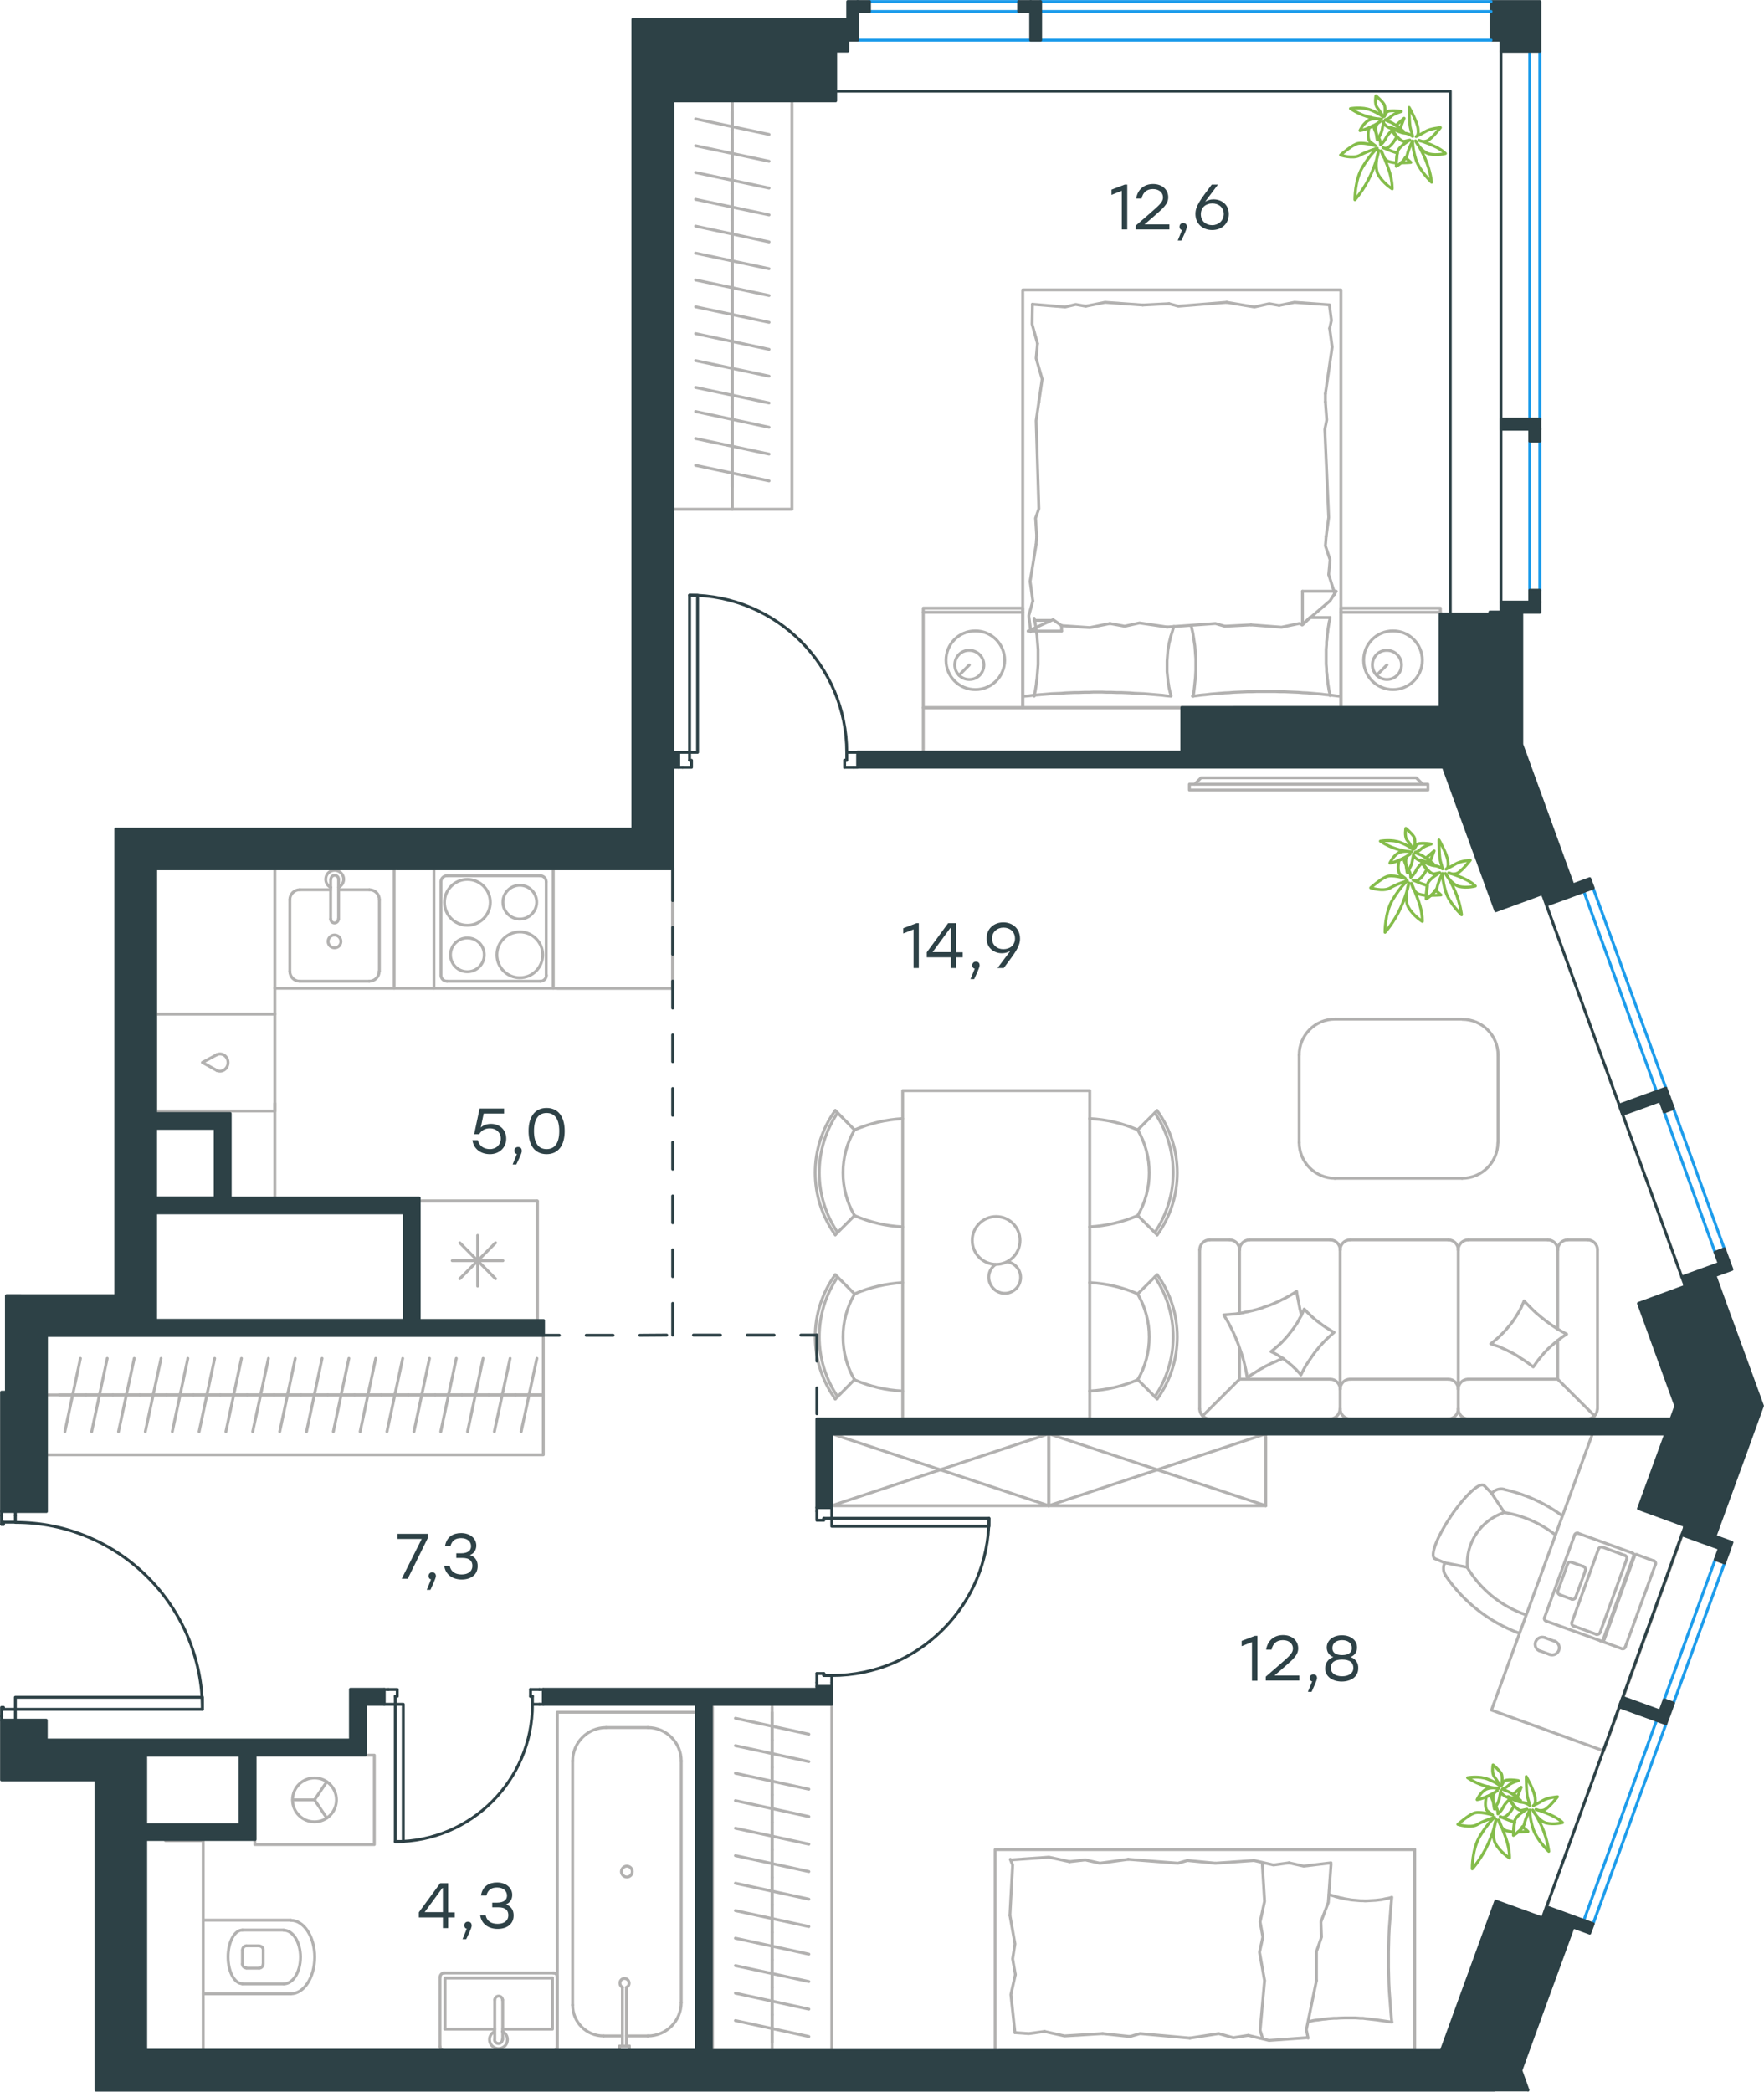<?xml version="1.0" encoding="utf-8"?>
<!-- Generator: Adobe Illustrator 26.5.0, SVG Export Plug-In . SVG Version: 6.00 Build 0)  -->
<svg version="1.1" id="Слой_1" xmlns:xodm="http://www.corel.com/coreldraw/odm/2003"
	 xmlns="http://www.w3.org/2000/svg" xmlns:xlink="http://www.w3.org/1999/xlink" x="0px" y="0px" viewBox="0 0 908.1 1076.5"
	 style="enable-background:new 0 0 908.1 1076.5;" xml:space="preserve">
<style type="text/css">
	.st0{fill:none;stroke:#B2B1B0;stroke-width:1.5;stroke-linecap:round;stroke-linejoin:round;stroke-miterlimit:10;}
	.st1{fill:none;stroke:#84BC4A;stroke-width:1.5;stroke-linecap:round;stroke-linejoin:round;stroke-miterlimit:10;}
	.st2{fill:none;stroke:#2D4146;stroke-width:1.5;stroke-linecap:round;stroke-linejoin:round;stroke-miterlimit:10;}
	.st3{fill:none;stroke:#1D9CEB;stroke-width:1.5;stroke-linecap:round;stroke-linejoin:round;stroke-miterlimit:10;}
	
		.st4{fill-rule:evenodd;clip-rule:evenodd;fill:#2D4146;stroke:#2D4146;stroke-width:1.5;stroke-linecap:round;stroke-linejoin:round;stroke-miterlimit:10;}
	.st5{fill:#2D4146;}
</style>
<g id="Слой_x0020_1">
	<rect x="475.3" y="364.2" class="st0" width="133.1" height="23"/>
	<path class="st0" d="M594.5,634.3c12.6-18.6,12.6-43,0-61.6"/>
	<path class="st0" d="M594.5,718.8c12.6-18.6,12.6-43,0-61.6"/>
	<path class="st0" d="M595.7,635.6c13.8-19.1,13.8-44.9,0-64"/>
	<line class="st0" x1="585.7" y1="581.5" x2="595.7" y2="571.5"/>
	<line class="st0" x1="585.7" y1="625.6" x2="595.7" y2="635.5"/>
	<path class="st0" d="M585.7,625.6c7.9-13.6,7.9-30.5,0-44.1"/>
	<path class="st0" d="M560.9,631.4c8.5-0.5,16.9-2.4,24.8-5.8"/>
	<path class="st0" d="M585.7,581.5c-7.8-3.4-16.2-5.4-24.8-5.8"/>
	<path class="st0" d="M595.7,720c13.8-19.1,13.8-44.9,0-64"/>
	<line class="st0" x1="585.7" y1="710" x2="595.7" y2="720"/>
	<line class="st0" x1="585.7" y1="665.9" x2="595.7" y2="656"/>
	<path class="st0" d="M585.7,710.1c7.9-13.6,7.9-30.5,0-44.1"/>
	<path class="st0" d="M585.7,665.9c-7.8-3.4-16.2-5.4-24.8-5.8"/>
	<path class="st0" d="M560.9,715.9c8.5-0.5,16.9-2.4,24.8-5.8"/>
	<path class="st0" d="M431.2,572.7c-12.6,18.6-12.6,43,0,61.6"/>
	<path class="st0" d="M431.2,657.2c-12.6,18.6-12.6,43,0,61.6"/>
	<path class="st0" d="M430,571.5c-13.8,19.1-13.8,44.9,0,64"/>
	<line class="st0" x1="439.9" y1="581.5" x2="430" y2="571.5"/>
	<line class="st0" x1="439.9" y1="625.6" x2="430" y2="635.5"/>
	<path class="st0" d="M439.9,581.5c-7.9,13.6-7.9,30.5,0,44.1"/>
	<path class="st0" d="M439.9,625.6c7.8,3.4,16.2,5.4,24.8,5.8"/>
	<path class="st0" d="M464.7,575.7c-8.5,0.5-16.9,2.4-24.8,5.8"/>
	<path class="st0" d="M430,656c-13.8,19.1-13.8,44.9,0,64"/>
	<line class="st0" x1="439.9" y1="710" x2="430" y2="720"/>
	<line class="st0" x1="439.9" y1="665.9" x2="430" y2="656"/>
	<path class="st0" d="M439.9,666c-7.9,13.6-7.9,30.5,0,44.1"/>
	<path class="st0" d="M464.7,660.1c-8.5,0.5-16.9,2.4-24.8,5.8"/>
	<path class="st0" d="M439.9,710.1c7.8,3.4,16.2,5.4,24.8,5.8"/>
	<path class="st0" d="M512.4,650.8c-3.2,2.3-4.3,6.5-2.6,10c1.6,3.5,5.5,5.5,9.3,4.6c3.8-0.9,6.4-4.3,6.3-8.2
		c-0.1-3.9-3-7.2-6.8-7.8"/>
	<path class="st0" d="M512.8,650.7c6.8,0,12.3-5.5,12.3-12.3s-5.5-12.3-12.3-12.3c-6.8,0-12.3,5.5-12.3,12.3S506,650.7,512.8,650.7"
		/>
	<polyline class="st0" points="464.7,730.2 561,730.2 561,561.3 464.7,561.3 464.7,730.2 	"/>
	<line class="st0" x1="801.9" y1="709.8" x2="801.9" y2="689.9"/>
	<polyline class="st0" points="784.6,669.5 784.3,670.3 783.9,671.1 783.2,672.7 782.4,674.3 781.5,675.8 780.6,677.3 779.6,678.8 
		778.6,680.3 777.5,681.7 776.4,683 775.2,684.4 774,685.7 772.8,686.9 771.5,688.2 770.2,689.3 768.8,690.5 767.4,691.6 
		768.9,692.1 770.4,692.6 771.9,693.1 773.3,693.8 774.7,694.4 776.1,695.1 777.5,695.8 778.9,696.5 780.3,697.3 781.6,698.1 
		782.9,699 784.2,699.8 785.5,700.7 786.8,701.6 788.1,702.6 789.3,703.5 790.2,702.3 791.1,701 792,699.8 793,698.6 793.9,697.5 
		794.9,696.3 796,695.2 797,694.1 798.1,693.1 799.3,692.1 800.4,691.1 801.6,690.1 802.8,689.2 804,688.3 805.3,687.4 806.5,686.6 
		805,685.8 803.4,684.9 801.9,684 800.5,683.1 799,682.1 797.6,681.1 796.2,680.1 794.8,679 793.4,677.9 792.1,676.8 790.8,675.7 
		789.5,674.5 788.3,673.3 787,672 785.8,670.8 784.6,669.5 	"/>
	<line class="st0" x1="638.1" y1="709.8" x2="638.1" y2="693.9"/>
	<polyline class="st0" points="669.9,676.7 669.6,675.2 669.2,673.7 668.6,670.6 668.3,669.1 668,667.6 667.7,666.1 667.5,664.6 
		666.4,665.3 665.4,665.9 664.3,666.6 663.2,667.2 662.1,667.8 661,668.4 659.9,668.9 658.8,669.5 657.7,670 656.5,670.5 655.4,671 
		654.2,671.5 653.1,671.9 651.9,672.3 650.7,672.7 649.5,673.2 648.4,673.5 647.2,673.9 646,674.2 644.8,674.5 643.5,674.8 
		642.3,675.1 641.1,675.3 639.9,675.6 638.7,675.8 637.4,676 636.2,676.2 635,676.3 633.7,676.4 632.5,676.5 631.2,676.6 630,676.7 
		631.1,678.6 632.2,680.4 633.2,682.3 634.2,684.3 635.1,686.2 636,688.2 636.8,690.2 637.6,692.2 638.3,694.3 639,696.3 
		639.7,698.4 640.3,700.5 640.8,702.6 641.3,704.8 641.7,706.9 642.1,709.1 643.2,708.3 644.2,707.5 645.4,706.8 646.5,706.1 
		647.6,705.4 648.7,704.7 649.9,704.1 651,703.4 652.2,702.8 653.4,702.2 654.6,701.6 655.8,701.1 657,700.6 658.2,700 659.4,699.6 
		660.6,699.1 	"/>
	<polyline class="st0" points="671.4,673.7 671.1,674.5 670.7,675.3 670,676.9 669.1,678.4 668.3,680 667.4,681.5 666.4,682.9 
		665.4,684.3 664.3,685.7 663.2,687.1 662.1,688.4 660.9,689.7 659.7,691 658.4,692.2 657.1,693.3 655.7,694.5 654.3,695.6 
		655.4,696.1 656.5,696.7 657.6,697.3 658.6,698 659.6,698.6 660.6,699.3 661.6,700 662.6,700.8 663.5,701.5 664.5,702.3 
		665.4,703.1 666.3,704 667.2,704.8 668,705.7 668.9,706.6 669.7,707.6 670.5,706 671.3,704.5 672.2,702.9 673.1,701.5 674.1,700 
		675.1,698.5 676.1,697.1 677.1,695.7 678.2,694.4 679.3,693 680.5,691.7 681.7,690.4 682.9,689.2 684.2,688 685.5,686.8 
		686.8,685.7 685.7,685.1 684.7,684.5 683.6,683.8 682.6,683.2 681.6,682.5 680.6,681.8 679.6,681 678.6,680.3 677.7,679.6 
		676.7,678.8 675.8,678 674.9,677.2 674,676.3 673.1,675.5 672.3,674.6 671.4,673.7 	"/>
	<line class="st0" x1="801.9" y1="709.8" x2="820.9" y2="728.7"/>
	<line class="st0" x1="638.1" y1="709.8" x2="619.1" y2="728.7"/>
	<line class="st0" x1="684.8" y1="730.2" x2="622.7" y2="730.2"/>
	<line class="st0" x1="684.8" y1="709.8" x2="638.1" y2="709.8"/>
	<line class="st0" x1="755.8" y1="730.2" x2="817.2" y2="730.2"/>
	<line class="st0" x1="695" y1="730.2" x2="745.6" y2="730.2"/>
	<line class="st0" x1="745.6" y1="709.8" x2="695" y2="709.8"/>
	<line class="st0" x1="801.9" y1="709.8" x2="755.8" y2="709.8"/>
	<path class="st0" d="M750.7,725.1c0,2.8,2.3,5.1,5.1,5.1"/>
	<path class="st0" d="M745.6,730.2c2.8,0,5.1-2.3,5.1-5.1"/>
	<path class="st0" d="M689.9,725.1c0,2.8,2.3,5.1,5.1,5.1"/>
	<path class="st0" d="M684.7,730.2c2.8,0,5.1-2.3,5.1-5.1"/>
	<path class="st0" d="M755.8,709.8c-2.8,0-5.1,2.3-5.1,5.1"/>
	<path class="st0" d="M750.7,714.9c0-2.8-2.3-5.1-5.1-5.1"/>
	<path class="st0" d="M695,709.8c-2.8,0-5.1,2.3-5.1,5.1"/>
	<path class="st0" d="M689.9,714.9c0-2.8-2.3-5.1-5.1-5.1"/>
	<line class="st0" x1="755.8" y1="638.1" x2="796.8" y2="638.1"/>
	<line class="st0" x1="695" y1="638.1" x2="745.6" y2="638.1"/>
	<line class="st0" x1="643.2" y1="638.1" x2="684.8" y2="638.1"/>
	<path class="st0" d="M801.9,643.2c0-2.8-2.3-5.1-5.1-5.1"/>
	<path class="st0" d="M755.8,638.1c-2.8,0-5.1,2.3-5.1,5.1"/>
	<path class="st0" d="M750.7,643.2c0-2.8-2.3-5.1-5.1-5.1"/>
	<path class="st0" d="M695,638.1c-2.8,0-5.1,2.3-5.1,5.1"/>
	<path class="st0" d="M689.9,643.2c0-2.8-2.3-5.1-5.1-5.1"/>
	<path class="st0" d="M643.2,638.1c-2.8,0-5.1,2.3-5.1,5.1"/>
	<path class="st0" d="M807,638.1c-2.8,0-5.1,2.3-5.1,5.1"/>
	<path class="st0" d="M817.2,730.2c2.8,0,5.1-2.3,5.1-5.1"/>
	<path class="st0" d="M617.6,725.1c0,2.8,2.3,5.1,5.1,5.1"/>
	<path class="st0" d="M638.1,643.2c0-2.8-2.3-5.1-5.1-5.1"/>
	<path class="st0" d="M622.7,638.1c-2.8,0-5.1,2.3-5.1,5.1"/>
	<line class="st0" x1="750.7" y1="725.1" x2="750.7" y2="643.2"/>
	<line class="st0" x1="689.9" y1="725.1" x2="689.9" y2="643.2"/>
	<line class="st0" x1="822.4" y1="725.1" x2="822.4" y2="643.2"/>
	<line class="st0" x1="817.2" y1="638.1" x2="807" y2="638.1"/>
	<line class="st0" x1="801.9" y1="643.2" x2="801.9" y2="684"/>
	<line class="st0" x1="617.6" y1="725.1" x2="617.6" y2="643.2"/>
	<line class="st0" x1="622.7" y1="638.1" x2="633" y2="638.1"/>
	<line class="st0" x1="638.1" y1="643.2" x2="638.1" y2="675.9"/>
	<path class="st0" d="M771.2,543c0-10.2-8.3-18.4-18.4-18.4"/>
	<path class="st0" d="M752.7,606.4c10.2,0,18.4-8.3,18.4-18.4"/>
	<path class="st0" d="M668.8,588c0,10.2,8.3,18.4,18.4,18.4"/>
	<path class="st0" d="M687.2,524.5c-10.2,0-18.4,8.3-18.4,18.4"/>
	<line class="st0" x1="771.2" y1="588" x2="771.2" y2="543"/>
	<line class="st0" x1="752.7" y1="524.5" x2="687.2" y2="524.5"/>
	<line class="st0" x1="668.8" y1="543" x2="668.8" y2="588"/>
	<line class="st0" x1="687.2" y1="606.4" x2="752.7" y2="606.4"/>
	<path class="st0" d="M822.4,643.2c0-2.8-2.3-5.1-5.1-5.1"/>
	<line class="st0" x1="236.7" y1="658.1" x2="255.1" y2="639.6"/>
	<line class="st0" x1="255.1" y1="658.1" x2="236.7" y2="639.6"/>
	<line class="st0" x1="232.8" y1="648.8" x2="258.9" y2="648.8"/>
	<line class="st0" x1="245.9" y1="661.9" x2="245.9" y2="635.8"/>
	<polyline class="st0" points="215.2,618.1 276.6,618.1 276.6,679.6 215.2,679.6 215.2,618.1 	"/>
	<polyline class="st0" points="217.2,679.6 276.6,679.6 276.6,618.1 	"/>
	<line class="st0" x1="217.2" y1="618.1" x2="276.6" y2="618.1"/>
	<line class="st0" x1="377" y1="210.3" x2="377" y2="196.5"/>
	<line class="st0" x1="358.1" y1="199.4" x2="395.9" y2="207.4"/>
	<line class="st0" x1="377" y1="196.5" x2="377" y2="182.7"/>
	<line class="st0" x1="358.1" y1="185.6" x2="395.9" y2="193.6"/>
	<line class="st0" x1="377" y1="182.7" x2="377" y2="168.8"/>
	<line class="st0" x1="358.1" y1="171.7" x2="395.9" y2="179.8"/>
	<line class="st0" x1="377" y1="168.8" x2="377" y2="155"/>
	<line class="st0" x1="358.1" y1="157.9" x2="395.9" y2="165.9"/>
	<line class="st0" x1="377" y1="155" x2="377" y2="141.2"/>
	<line class="st0" x1="358.1" y1="144.1" x2="395.9" y2="152.1"/>
	<line class="st0" x1="377" y1="262.1" x2="377" y2="57.5"/>
	<line class="st0" x1="377" y1="141.2" x2="377" y2="127.4"/>
	<line class="st0" x1="358.1" y1="130.3" x2="395.9" y2="138.3"/>
	<line class="st0" x1="377" y1="127.4" x2="377" y2="113.6"/>
	<line class="st0" x1="358.1" y1="116.4" x2="395.9" y2="124.5"/>
	<line class="st0" x1="377" y1="113.6" x2="377" y2="99.7"/>
	<line class="st0" x1="358.1" y1="102.6" x2="395.9" y2="110.6"/>
	<line class="st0" x1="377" y1="99.7" x2="377" y2="85.9"/>
	<line class="st0" x1="358.1" y1="88.8" x2="395.9" y2="96.8"/>
	<line class="st0" x1="377" y1="85.9" x2="377" y2="72.1"/>
	<line class="st0" x1="358.1" y1="75" x2="395.9" y2="83"/>
	<line class="st0" x1="377" y1="67.1" x2="377" y2="52.7"/>
	<line class="st0" x1="358.1" y1="61.2" x2="395.9" y2="69.2"/>
	<polyline class="st0" points="346.3,51.9 407.7,51.9 407.7,262.1 346.3,262.1 346.3,51.9 	"/>
	<line class="st0" x1="687.5" y1="304.3" x2="687.2" y2="305.8"/>
	<polyline class="st0" points="644,321.6 659.7,322.8 668.8,320.9 670.5,321.3 	"/>
	<polyline class="st0" points="546.5,322 561,323 571.4,320.9 	"/>
	<polyline class="st0" points="600.8,322.7 625.7,320.9 630.5,322.3 	"/>
	<polyline class="st0" points="571.4,320.9 579,322.3 586.6,320.6 600.8,322.7 	"/>
	<line class="st0" x1="630.5" y1="322.3" x2="644" y2="321.6"/>
	<polyline class="st0" points="684.7,317.8 684.5,319.1 684.2,320.3 684,321.6 683.8,322.8 683.6,324.1 683.5,325.3 683.3,326.6 
		683.2,327.9 683.1,329.1 682.9,330.4 682.9,331.7 682.8,332.9 682.7,334.2 682.7,335.4 682.7,336.7 682.7,337.9 682.7,339.2 
		682.7,340.5 682.7,341.8 682.8,343 682.9,344.3 682.9,345.6 683.1,346.8 683.2,348.1 683.3,349.3 683.5,350.6 683.6,351.8 
		683.8,353 684,354.3 684.2,355.5 684.5,356.7 684.7,358 	"/>
	<polyline class="st0" points="689.3,358.3 687,358 684.7,357.7 682.3,357.5 680,357.2 677.6,357 675.3,356.8 673,356.6 
		670.6,356.5 668.3,356.3 665.9,356.2 663.5,356.1 661.2,356 658.8,356 656.4,355.9 654,355.9 651.6,355.9 649.3,355.9 646.9,355.9 
		644.6,356 642.2,356 639.9,356.1 637.5,356.2 635.1,356.3 632.8,356.5 630.4,356.6 628,356.8 625.7,357 623.3,357.2 620.9,357.5 
		618.6,357.7 616.3,358 613.9,358.3 	"/>
	<polyline class="st0" points="533.4,280.2 530.3,299.2 531.7,309.3 	"/>
	<polyline class="st0" points="531.7,309.3 529.6,316.9 530.6,324.5 530.6,325.2 	"/>
	<line class="st0" x1="533.7" y1="276" x2="533.4" y2="280.2"/>
	<polyline class="st0" points="534.8,206.8 533.4,216.5 534.8,261.8 533.1,266.7 533.7,276 	"/>
	<polyline class="st0" points="531.5,156.6 531.3,166.8 534.1,176.8 	"/>
	<polyline class="st0" points="534.1,176.8 533.4,184.4 536.5,195.1 534.8,206.8 	"/>
	<polyline class="st0" points="682.3,202.6 685.8,178.6 684.5,169 	"/>
	<polyline class="st0" points="684.5,169 685.4,164.9 684.4,157.3 	"/>
	<line class="st0" x1="682.3" y1="206.8" x2="682.3" y2="202.6"/>
	<polyline class="st0" points="682.7,276 684,266.3 682,221 683,216.1 682.3,206.8 	"/>
	<line class="st0" x1="687.2" y1="305.8" x2="684" y2="295.7"/>
	<polyline class="st0" points="684,295.7 684.7,288.1 682.3,280.9 682.7,276 	"/>
	<polyline class="st0" points="614.3,358.3 614.8,354.4 615,352.5 615.2,350.6 615.4,348.7 615.5,346.8 615.6,344.9 615.6,344 
		615.6,343.1 615.6,341.7 615.6,340.4 615.6,339 615.5,337.7 615.4,336.4 615.3,335 615.2,333.7 615.1,332.4 614.9,331.1 
		614.7,329.8 614.5,328.5 614.3,327.2 614.1,325.9 613.8,324.6 613.5,323.3 613.2,322 	"/>
	<polyline class="st0" points="532.4,358.3 532.6,357.1 532.9,355.8 533.1,354.6 533.3,353.3 533.5,352.1 533.6,350.8 533.8,349.5 
		533.9,348.3 534,347 534.1,345.8 534.2,344.5 534.3,343.2 534.4,342 534.4,340.7 534.4,339.5 534.4,338.3 534.4,337 534.4,335.7 
		534.4,334.4 534.3,333.1 534.2,331.8 534.1,330.6 534,329.3 533.9,328.1 533.8,326.8 533.6,325.6 533.5,324.4 533.3,323.1 
		533.1,321.9 532.9,320.7 532.6,319.4 532.4,318.2 	"/>
	<polyline class="st0" points="604.3,322.4 603.9,323.7 603.5,325 603.1,326.3 602.7,327.5 602.4,328.8 602.1,330 601.8,331.2 
		601.6,332.5 601.4,333.7 601.2,334.9 601.1,336.2 601,337.5 600.9,338.8 600.8,340.1 600.8,341.4 600.8,342.7 600.8,343.7 
		600.8,344.7 600.8,345.7 600.9,346.6 601,347.6 601.1,348.6 601.2,349.5 601.3,350.5 601.4,351.4 601.6,352.4 601.7,353.3 
		601.9,354.3 602.1,355.2 602.3,356.1 602.6,357 602.8,358 	"/>
	<polyline class="st0" points="602.8,358.3 600.5,358.1 598.2,357.8 595.8,357.6 593.5,357.4 591.1,357.2 588.8,357 586.5,356.9 
		584.1,356.8 581.8,356.6 579.4,356.5 577,356.4 574.7,356.4 572.3,356.3 569.9,356.3 567.5,356.2 565.1,356.2 562.8,356.2 
		560.4,356.3 558.1,356.3 555.7,356.4 553.4,356.4 551,356.5 548.6,356.6 546.3,356.8 543.9,356.9 541.5,357 539.2,357.2 
		536.8,357.4 534.4,357.6 532.1,357.8 529.8,358.1 527.4,358.3 	"/>
	<polyline class="st0" points="588.3,157 568.9,155.6 558.9,157.6 	"/>
	<polyline class="st0" points="558.9,157.6 553.8,156.7 548.3,158 531.5,156.6 	"/>
	<polyline class="st0" points="684.4,156.9 666.4,155.6 658.5,157.2 	"/>
	<polyline class="st0" points="631.5,155.6 606.6,157.6 601.8,156.3 	"/>
	<polyline class="st0" points="658.5,157.2 653.4,156.3 645.7,158 631.5,155.6 	"/>
	<line class="st0" x1="601.8" y1="156.3" x2="588.3" y2="157"/>
	<line class="st0" x1="529.3" y1="324.8" x2="546.5" y2="324.8"/>
	<polyline class="st0" points="670.2,321.6 684.7,309.2 687.8,304.3 	"/>
	<line class="st0" x1="546.5" y1="322" x2="546.5" y2="324.8"/>
	<line class="st0" x1="684.7" y1="317.8" x2="674.6" y2="317.8"/>
	<polyline class="st0" points="529.3,324.8 542.1,318.9 546.5,322 	"/>
	<line class="st0" x1="687.8" y1="304.3" x2="670.5" y2="304.3"/>
	<polyline class="st0" points="674.3,317.8 670.5,321.6 670.5,304.3 	"/>
	<line class="st0" x1="541.1" y1="319.3" x2="532.4" y2="319.3"/>
	<polyline class="st0" points="690.3,364.2 690.3,149.2 526.5,149.2 526.5,364.2 690.3,364.2 	"/>
	<line class="st0" x1="499" y1="342.2" x2="493.7" y2="347.5"/>
	<path class="st0" d="M487,339.8c0,8.3,6.7,15.1,15.1,15.1c8.3,0,15.1-6.7,15.1-15.1c0-8.3-6.7-15.1-15.1-15.1
		C493.7,324.7,487,331.4,487,339.8"/>
	<path class="st0" d="M491.5,342.2c0,4.2,3.4,7.5,7.5,7.5c4.2,0,7.5-3.4,7.5-7.5s-3.4-7.5-7.5-7.5
		C494.8,334.6,491.5,338,491.5,342.2"/>
	<line class="st0" x1="526.5" y1="315.1" x2="475.3" y2="315.1"/>
	<polyline class="st0" points="526.5,313 475.3,313 475.3,364.2 526.5,364.2 526.5,313 	"/>
	<line class="st0" x1="714" y1="342.2" x2="708.7" y2="347.5"/>
	<path class="st0" d="M702,339.8c0,8.3,6.7,15.1,15.1,15.1c8.3,0,15.1-6.7,15.1-15.1c0-8.3-6.7-15.1-15.1-15.1
		C708.7,324.7,702,331.4,702,339.8"/>
	<path class="st0" d="M706.5,342.2c0,4.2,3.4,7.5,7.5,7.5c4.2,0,7.5-3.4,7.5-7.5s-3.4-7.5-7.5-7.5
		C709.8,334.6,706.5,338,706.5,342.2"/>
	<line class="st0" x1="741.5" y1="315.1" x2="690.3" y2="315.1"/>
	<polyline class="st0" points="741.5,313 690.3,313 690.3,364.2 741.5,364.2 741.5,313 	"/>
	<line class="st0" x1="30.5" y1="717.9" x2="44.3" y2="717.9"/>
	<line class="st0" x1="41.4" y1="699.1" x2="33.4" y2="736.8"/>
	<line class="st0" x1="44.3" y1="717.9" x2="58.1" y2="717.9"/>
	<line class="st0" x1="55.2" y1="699.1" x2="47.2" y2="736.8"/>
	<line class="st0" x1="58.1" y1="717.9" x2="72" y2="717.9"/>
	<line class="st0" x1="69.1" y1="699.1" x2="61" y2="736.8"/>
	<line class="st0" x1="72" y1="717.9" x2="85.8" y2="717.9"/>
	<line class="st0" x1="82.9" y1="699.1" x2="74.8" y2="736.8"/>
	<line class="st0" x1="85.8" y1="717.9" x2="99.6" y2="717.9"/>
	<line class="st0" x1="96.7" y1="699.1" x2="88.7" y2="736.8"/>
	<line class="st0" x1="99.6" y1="717.9" x2="113.4" y2="717.9"/>
	<line class="st0" x1="110.5" y1="699.1" x2="102.5" y2="736.8"/>
	<line class="st0" x1="113.4" y1="717.9" x2="127.2" y2="717.9"/>
	<line class="st0" x1="124.3" y1="699.1" x2="116.3" y2="736.8"/>
	<line class="st0" x1="127.2" y1="717.9" x2="141.1" y2="717.9"/>
	<line class="st0" x1="138.2" y1="699.1" x2="130.1" y2="736.8"/>
	<line class="st0" x1="141.1" y1="717.9" x2="154.9" y2="717.9"/>
	<line class="st0" x1="152" y1="699.1" x2="144" y2="736.8"/>
	<line class="st0" x1="154.9" y1="717.9" x2="168.7" y2="717.9"/>
	<line class="st0" x1="165.8" y1="699.1" x2="157.8" y2="736.8"/>
	<line class="st0" x1="168.7" y1="717.9" x2="182.5" y2="717.9"/>
	<line class="st0" x1="179.6" y1="699.1" x2="171.6" y2="736.8"/>
	<line class="st0" x1="23.7" y1="717.9" x2="279.7" y2="717.9"/>
	<line class="st0" x1="182.5" y1="717.9" x2="196.3" y2="717.9"/>
	<line class="st0" x1="193.4" y1="699.1" x2="185.4" y2="736.8"/>
	<line class="st0" x1="196.3" y1="717.9" x2="210.2" y2="717.9"/>
	<line class="st0" x1="207.3" y1="699.1" x2="199.2" y2="736.8"/>
	<line class="st0" x1="210.2" y1="717.9" x2="224" y2="717.9"/>
	<line class="st0" x1="221.1" y1="699.1" x2="213.1" y2="736.8"/>
	<polyline class="st0" points="279.7,687.2 279.7,748.7 23.7,748.7 23.7,687.2 279.7,687.2 	"/>
	<polyline class="st0" points="825.6,901.1 767.8,880.1 819.8,737.9 870.4,736.5 867.6,785.7 825.6,901.1 	"/>
	<line class="st0" x1="539.9" y1="737.9" x2="651.6" y2="774.9"/>
	<polyline class="st0" points="651.6,774.9 539.9,774.9 651.6,737.9 	"/>
	<polyline class="st0" points="539.9,774.9 539.9,737.9 651.6,737.9 651.6,774.9 	"/>
	<line class="st0" x1="428.2" y1="737.9" x2="539.9" y2="774.9"/>
	<polyline class="st0" points="539.9,774.9 428.2,774.9 539.9,737.9 	"/>
	<polyline class="st0" points="428.2,774.9 428.2,737.9 539.9,737.9 539.9,774.9 	"/>
	<line class="st0" x1="397.5" y1="1051.1" x2="397.5" y2="1036.9"/>
	<line class="st0" x1="378.6" y1="1039.9" x2="416.4" y2="1048.1"/>
	<line class="st0" x1="397.5" y1="1036.9" x2="397.5" y2="1022.8"/>
	<line class="st0" x1="378.6" y1="1025.8" x2="416.4" y2="1034"/>
	<line class="st0" x1="397.5" y1="1022.8" x2="397.5" y2="1008.6"/>
	<line class="st0" x1="378.6" y1="1011.6" x2="416.4" y2="1019.8"/>
	<line class="st0" x1="397.5" y1="1008.6" x2="397.5" y2="994.5"/>
	<line class="st0" x1="378.6" y1="997.5" x2="416.4" y2="1005.7"/>
	<line class="st0" x1="397.5" y1="994.5" x2="397.5" y2="980.3"/>
	<line class="st0" x1="378.6" y1="983.3" x2="416.4" y2="991.5"/>
	<line class="st0" x1="397.5" y1="980.3" x2="397.5" y2="966.2"/>
	<line class="st0" x1="378.6" y1="969.2" x2="416.4" y2="977.4"/>
	<line class="st0" x1="397.5" y1="1055.3" x2="397.5" y2="877.1"/>
	<line class="st0" x1="397.5" y1="966.2" x2="397.5" y2="952"/>
	<line class="st0" x1="378.6" y1="955" x2="416.4" y2="963.2"/>
	<line class="st0" x1="397.5" y1="952" x2="397.5" y2="937.9"/>
	<line class="st0" x1="378.6" y1="940.9" x2="416.4" y2="949.1"/>
	<line class="st0" x1="397.5" y1="937.9" x2="397.5" y2="923.7"/>
	<line class="st0" x1="378.6" y1="926.7" x2="416.4" y2="934.9"/>
	<line class="st0" x1="397.5" y1="923.7" x2="397.5" y2="909.6"/>
	<line class="st0" x1="378.6" y1="912.6" x2="416.4" y2="920.8"/>
	<line class="st0" x1="397.5" y1="909.6" x2="397.5" y2="895.5"/>
	<line class="st0" x1="378.6" y1="898.4" x2="416.4" y2="906.6"/>
	<line class="st0" x1="397.5" y1="895.5" x2="397.5" y2="881.3"/>
	<line class="st0" x1="378.6" y1="884.3" x2="416.4" y2="892.5"/>
	<polyline class="st0" points="366.8,877.1 428.2,877.1 428.2,1055.3 366.8,1055.3 366.8,877.1 	"/>
	<line class="st0" x1="310.7" y1="1047.8" x2="320.4" y2="1047.8"/>
	<path class="st0" d="M322.5,1022.8c1-0.5,1.6-1.6,1.3-2.7c-0.2-1.1-1.2-1.9-2.3-1.9c-1.1,0-2.1,0.8-2.3,1.9
		c-0.2,1.1,0.3,2.2,1.3,2.7"/>
	<line class="st0" x1="320.4" y1="1053" x2="320.4" y2="1022.8"/>
	<line class="st0" x1="322.5" y1="1053" x2="322.5" y2="1022.8"/>
	<line class="st0" x1="324" y1="1053" x2="324" y2="1055.3"/>
	<polyline class="st0" points="324,1053 318.9,1053 318.9,1055.3 	"/>
	<path class="st0" d="M322.7,966c1.6,0,2.8-1.3,2.8-2.8c0-1.6-1.3-2.8-2.8-2.8s-2.8,1.3-2.8,2.8C319.9,964.7,321.2,966,322.7,966"/>
	<path class="st0" d="M294.8,1031.9c0,8.8,7.1,15.9,15.9,15.9"/>
	<path class="st0" d="M333.5,1047.8c9.5,0,17.2-7.7,17.2-17.2"/>
	<path class="st0" d="M312,889.1c-9.5,0-17.2,7.7-17.2,17.2"/>
	<path class="st0" d="M350.7,906.3c0-9.5-7.7-17.2-17.2-17.2"/>
	<line class="st0" x1="333.5" y1="1047.8" x2="322.5" y2="1047.8"/>
	<line class="st0" x1="294.8" y1="1031.9" x2="294.8" y2="906.3"/>
	<line class="st0" x1="312" y1="889.1" x2="333.5" y2="889.1"/>
	<line class="st0" x1="350.7" y1="906.3" x2="350.7" y2="1030.6"/>
	<polyline class="st0" points="358.6,1055.3 286.9,1055.3 286.9,881.2 358.6,881.2 358.6,1055.3 	"/>
	<path class="st0" d="M135.5,1003.5c0-1.1-0.9-2-2-2"/>
	<path class="st0" d="M133.4,1012.9c1.1,0,2-0.9,2-2"/>
	<path class="st0" d="M126.9,1001.4c-1.1,0-2,0.9-2,2"/>
	<path class="st0" d="M124.8,1010.8c0,1.1,0.9,2,2,2"/>
	<line class="st0" x1="126.9" y1="1001.4" x2="133.4" y2="1001.4"/>
	<line class="st0" x1="135.5" y1="1003.5" x2="135.5" y2="1010.8"/>
	<line class="st0" x1="133.4" y1="1012.9" x2="126.9" y2="1012.9"/>
	<line class="st0" x1="124.8" y1="1010.8" x2="124.8" y2="1003.5"/>
	<path class="st0" d="M124.8,993.3c-4.1,0-7.4,6.2-7.4,13.8c0,7.6,3.3,13.8,7.4,13.8"/>
	<line class="st0" x1="146.1" y1="993.3" x2="124.8" y2="993.3"/>
	<path class="st0" d="M146.1,1021c4.8,0,8.6-6.2,8.6-13.8c0-7.6-3.9-13.8-8.6-13.8"/>
	<line class="st0" x1="146.1" y1="1021" x2="124.8" y2="1021"/>
	<path class="st0" d="M149.7,1026.1c6.8,0,12.3-8.5,12.3-18.9s-5.5-18.9-12.3-18.9"/>
	<line class="st0" x1="149.7" y1="988.2" x2="104.6" y2="988.2"/>
	<line class="st0" x1="149.7" y1="1026.1" x2="104.6" y2="1026.1"/>
	<polyline class="st0" points="85.2,947.3 104.6,947.3 104.6,1055.3 85.2,1055.3 	"/>
	<line class="st0" x1="254.7" y1="1044.3" x2="229.1" y2="1044.3"/>
	<polyline class="st0" points="258.8,1044.3 284.4,1044.3 284.4,1018 	"/>
	<polyline class="st0" points="284.4,1018 229.1,1018 229.1,1044.3 	"/>
	<path class="st0" d="M228.6,1015.4c-1.1,0-2,0.9-2,2"/>
	<path class="st0" d="M286.9,1017.4c0-1.1-0.9-2-2-2"/>
	<path class="st0" d="M226.5,1053.2c0,1.1,0.9,2,2,2"/>
	<path class="st0" d="M284.9,1055.3c1.1,0,2-0.9,2-2"/>
	<path class="st0" d="M258.7,1029.3c0-1.1-0.9-2-2-2c-1.1,0-2,0.9-2,2"/>
	<line class="st0" x1="254.7" y1="1049.7" x2="254.7" y2="1029.2"/>
	<path class="st0" d="M254.6,1049.7c0,1.1,0.9,2,2,2c1.1,0,2-0.9,2-2"/>
	<line class="st0" x1="258.8" y1="1049.7" x2="258.8" y2="1029.2"/>
	<path class="st0" d="M254.6,1045.5c-1.9,1-3,3.1-2.5,5.2c0.5,2.1,2.4,3.6,4.5,3.6c2.2,0,4.1-1.5,4.5-3.6c0.5-2.1-0.5-4.3-2.5-5.2"
		/>
	<line class="st0" x1="226.5" y1="1053.2" x2="226.5" y2="1017.4"/>
	<line class="st0" x1="228.6" y1="1015.4" x2="284.9" y2="1015.4"/>
	<line class="st0" x1="286.9" y1="1017.4" x2="286.9" y2="1053.2"/>
	<line class="st0" x1="284.9" y1="1055.3" x2="228.6" y2="1055.3"/>
	<polyline class="st0" points="168.2,917 161.9,926.3 168.2,935.6 	"/>
	<line class="st0" x1="161.9" y1="926.3" x2="150.7" y2="926.3"/>
	<path class="st0" d="M173.2,926.3c0-6.2-5-11.3-11.3-11.3c-6.2,0-11.3,5-11.3,11.3c0,6.2,5,11.3,11.3,11.3
		C168.2,937.6,173.2,932.5,173.2,926.3"/>
	<polyline class="st0" points="192.7,903.3 192.7,949.3 131.2,949.3 131.2,903.3 192.7,903.3 	"/>
	<polyline class="st0" points="615,403.6 618.3,400.3 729.1,400.3 732.4,403.6 	"/>
	<polyline class="st0" points="612.3,403.6 612.3,406.6 735.1,406.6 735.1,403.6 612.3,403.6 	"/>
	<polyline class="st0" points="716.5,1040.7 713.9,1040.3 711.2,1039.9 708.5,1039.5 705.8,1039.2 703.1,1038.9 701.7,1038.7 
		700.4,1038.7 699.1,1038.6 697.7,1038.5 696.4,1038.5 695.1,1038.5 693.7,1038.5 692.3,1038.5 689.4,1038.6 688,1038.7 
		686.6,1038.7 685.3,1038.8 683.9,1038.9 682.5,1039.1 681.1,1039.2 679.8,1039.4 678.5,1039.6 677.2,1039.7 676,1039.9 
		674.8,1040.2 673.6,1040.4 	"/>
	<polyline class="st0" points="684.2,975 685.3,975.4 686.5,975.7 687.6,976.1 688.8,976.4 689.9,976.7 691.1,976.9 692.2,977.2 
		693.4,977.4 694.6,977.6 695.7,977.8 696.9,977.9 698.1,978 699.2,978.1 700.4,978.2 701.6,978.2 702.8,978.3 704.6,978.2 
		706.3,978.1 708.1,978 709.8,977.8 711.5,977.6 713.2,977.2 714.9,976.9 715.7,976.7 716.5,976.4 716.1,980.4 715.8,984.4 
		715.5,988.4 715.2,992.4 715,996.4 714.9,1000.5 714.8,1004.5 714.8,1008.6 714.8,1012.6 714.9,1016.6 715,1020.6 715.2,1024.7 
		715.5,1028.7 715.8,1032.7 716.1,1036.7 716.5,1040.7 	"/>
	<polyline class="st0" points="680,989.1 683.8,979.1 685.2,959.5 	"/>
	<polyline class="st0" points="673.4,1048.9 672.5,1044.6 677.7,1019.3 	"/>
	<polyline class="st0" points="677.7,1019.3 677.7,1004.4 680.3,996.9 680,989.1 	"/>
	<polyline class="st0" points="685.2,958.7 671.1,960.4 663.6,958.7 	"/>
	<polyline class="st0" points="522.7,1016.2 520.4,1026.5 522.5,1046.1 	"/>
	<polyline class="st0" points="520.1,956.9 521.3,959.8 519.9,985.7 	"/>
	<polyline class="st0" points="519.9,985.7 522.5,1000.4 521.3,1008.1 522.7,1016.2 	"/>
	<polyline class="st0" points="537.7,1045.5 548,1047.8 567.6,1046.6 	"/>
	<polyline class="st0" points="522.5,1046.1 529.6,1046.6 537.7,1045.5 	"/>
	<polyline class="st0" points="642.6,1047.5 653.3,1050.1 672.8,1048.7 	"/>
	<polyline class="st0" points="581.7,1048.1 586.9,1046.6 612.5,1048.9 	"/>
	<polyline class="st0" points="612.5,1048.9 627.4,1046.6 634.9,1048.7 642.6,1047.5 	"/>
	<line class="st0" x1="567.6" y1="1046.6" x2="581.7" y2="1048.1"/>
	<polyline class="st0" points="663.6,958.7 655.6,959.8 645.5,957.5 625.7,958.9 	"/>
	<polyline class="st0" points="550.6,958.1 540,955.8 520.4,957.2 	"/>
	<polyline class="st0" points="611.3,957.5 606.4,958.9 580.8,956.9 	"/>
	<polyline class="st0" points="580.8,956.9 566.2,958.9 558.7,957.2 550.6,958.1 	"/>
	<line class="st0" x1="625.7" y1="958.9" x2="611.3" y2="957.5"/>
	<polyline class="st0" points="648.7,989.1 651,978.5 649.8,958.9 	"/>
	<polyline class="st0" points="649.8,1048.4 648.7,1044.9 651,1019.3 	"/>
	<polyline class="st0" points="651,1019.3 648.4,1004.7 650.1,996.9 648.7,989.1 	"/>
	<polyline class="st0" points="728.3,951.9 512.3,951.9 512.3,1055.3 	"/>
	<polyline class="st0" points="514.6,1055.3 728.3,1055.3 728.3,951.9 	"/>
	<polyline class="st0" points="284.8,447.1 346.3,447.1 346.3,508.6 284.8,508.6 284.8,447.1 	"/>
	<path class="st0" d="M800.4,789.7c-7.6-5.9-16.5-9.8-26.1-11.3"/>
	<path class="st0" d="M774.2,766.4c-2.3-0.5-4.7,0.3-6.2,2.1"/>
	<path class="st0" d="M804,779.9c-8.9-6.5-19.1-11.1-29.9-13.4"/>
	<path class="st0" d="M743.8,804.3c-1.1,2.1-0.9,4.6,0.4,6.5"/>
	<path class="st0" d="M744.2,810.9c9.2,13.5,22.4,23.9,37.8,29.6"/>
	<path class="st0" d="M755.3,806.6c6.8,11.4,17.5,20.1,30.1,24.4"/>
	<path class="st0" d="M763.9,764.4c-2.4-1.6-10,5.5-17,15.9c-7,10.4-10.8,20.1-8.4,21.7"/>
	<line class="st0" x1="767.9" y1="768.5" x2="763.9" y2="764.4"/>
	<polyline class="st0" points="755.4,806.6 743.8,804.3 738.5,802.1 	"/>
	<line class="st0" x1="774.4" y1="778.4" x2="767.9" y2="768.5"/>
	<path class="st0" d="M774.4,778.4c-12,3.9-19.9,15.5-19,28.2"/>
	<path class="st0" d="M795.2,842.8c-1.9-0.7-4,0.3-4.7,2.2c-0.7,1.9,0.3,4,2.2,4.7"/>
	<path class="st0" d="M797.8,851.5c1.9,0.7,4-0.3,4.7-2.2c0.7-1.9-0.3-4-2.2-4.7"/>
	<line class="st0" x1="824.1" y1="844.5" x2="796" y2="834.3"/>
	<line class="st0" x1="840.5" y1="799.3" x2="812.4" y2="789.1"/>
	<line class="st0" x1="834.9" y1="848.5" x2="826.2" y2="845.3"/>
	<line class="st0" x1="851.3" y1="803.3" x2="842.7" y2="800.1"/>
	<path class="st0" d="M825.3,843.5c-0.3,0.7,0.1,1.6,0.9,1.8"/>
	<path class="st0" d="M842.7,800.1c-0.7-0.3-1.6,0.1-1.8,0.9"/>
	<path class="st0" d="M834.9,848.5c0.7,0.3,1.6-0.1,1.8-0.9"/>
	<path class="st0" d="M852.2,805.2c0.2-0.4,0.2-0.8,0-1.2c-0.2-0.4-0.5-0.7-0.8-0.8"/>
	<line class="st0" x1="825.4" y1="843.5" x2="840.9" y2="801"/>
	<line class="st0" x1="852.2" y1="805.2" x2="836.7" y2="847.6"/>
	<line class="st0" x1="797.8" y1="851.5" x2="792.7" y2="849.6"/>
	<line class="st0" x1="795.2" y1="842.8" x2="800.3" y2="844.7"/>
	<path class="st0" d="M802,818.7c-0.3,0.8,0.1,1.7,0.9,2"/>
	<path class="st0" d="M809.1,823c0.8,0.3,1.7-0.1,2-0.9"/>
	<path class="st0" d="M816.1,808.2c0.3-0.8-0.1-1.7-0.9-2"/>
	<path class="st0" d="M809,804c-0.8-0.3-1.7,0.1-2,0.9"/>
	<line class="st0" x1="809.1" y1="823" x2="802.9" y2="820.7"/>
	<line class="st0" x1="802" y1="818.7" x2="807" y2="804.9"/>
	<line class="st0" x1="809" y1="804" x2="815.2" y2="806.2"/>
	<line class="st0" x1="816.2" y1="808.2" x2="811.1" y2="822.1"/>
	<path class="st0" d="M809.2,834.9c-0.3,0.8,0.1,1.7,0.9,2"/>
	<path class="st0" d="M821.7,841.1c0.8,0.3,1.7-0.1,2-0.9"/>
	<path class="st0" d="M837.4,802.5c0.3-0.8-0.1-1.7-0.9-2"/>
	<path class="st0" d="M824.9,796.3c-0.8-0.3-1.7,0.1-2,0.9"/>
	<line class="st0" x1="821.7" y1="841.1" x2="810.1" y2="836.8"/>
	<line class="st0" x1="809.2" y1="834.9" x2="822.9" y2="797.2"/>
	<line class="st0" x1="824.9" y1="796.2" x2="836.5" y2="800.5"/>
	<line class="st0" x1="837.4" y1="802.5" x2="823.7" y2="840.2"/>
	<path class="st0" d="M795.1,832.5c-0.3,0.7,0.1,1.6,0.9,1.8"/>
	<path class="st0" d="M812.4,789.1c-0.7-0.3-1.6,0.1-1.8,0.9"/>
	<path class="st0" d="M824,844.6c0.7,0.3,1.6-0.1,1.8-0.9"/>
	<path class="st0" d="M841.3,801.3c0.2-0.4,0.2-0.8,0-1.1c-0.2-0.4-0.5-0.7-0.8-0.8"/>
	<line class="st0" x1="795.1" y1="832.5" x2="810.6" y2="790"/>
	<line class="st0" x1="841.3" y1="801.3" x2="825.9" y2="843.7"/>
	<line class="st0" x1="190.1" y1="457.9" x2="174.3" y2="457.9"/>
	<path class="st0" d="M175.5,484.5c0-1.8-1.5-3.3-3.3-3.3c-1.8,0-3.3,1.5-3.3,3.3c0,1.8,1.5,3.3,3.3,3.3
		C174.1,487.8,175.5,486.3,175.5,484.5"/>
	<path class="st0" d="M170.2,473c0,1.1,0.9,2,2,2c1.1,0,2-0.9,2-2"/>
	<line class="st0" x1="174.3" y1="452.5" x2="174.3" y2="473"/>
	<path class="st0" d="M174.3,452.5c0-1.1-0.9-2-2-2c-1.1,0-2,0.9-2,2"/>
	<line class="st0" x1="170.2" y1="452.5" x2="170.2" y2="473"/>
	<path class="st0" d="M174.3,456.7c1.9-1,3-3.1,2.5-5.2c-0.5-2.1-2.4-3.6-4.5-3.6c-2.2,0-4.1,1.5-4.5,3.6c-0.5,2.1,0.5,4.3,2.5,5.2"
		/>
	<path class="st0" d="M195.3,463c0-2.8-2.3-5.1-5.1-5.1"/>
	<path class="st0" d="M154.3,457.9c-2.8,0-5.1,2.3-5.1,5.1"/>
	<path class="st0" d="M190.1,505c2.8,0,5.1-2.3,5.1-5.1"/>
	<path class="st0" d="M149.2,499.9c0,2.8,2.3,5.1,5.1,5.1"/>
	<line class="st0" x1="195.3" y1="463" x2="195.3" y2="499.8"/>
	<line class="st0" x1="190.1" y1="505" x2="154.3" y2="505"/>
	<line class="st0" x1="149.2" y1="499.8" x2="149.2" y2="463"/>
	<line class="st0" x1="154.3" y1="457.9" x2="170.2" y2="457.9"/>
	<polyline class="st0" points="202.9,447.1 202.9,508.6 141.5,508.6 141.5,447.1 202.9,447.1 	"/>
	<path class="st0" d="M111.6,550.9c1.7,0.8,3.7,0.3,4.9-1.3c1.2-1.6,1.2-3.9,0-5.5c-1.2-1.6-3.2-2.1-4.9-1.3"/>
	<polyline class="st0" points="111.6,542.8 104.2,546.8 111.6,550.9 	"/>
	<polyline class="st0" points="80.1,521.9 141.5,521.9 141.5,571.8 80.1,571.8 80.1,521.9 	"/>
	<path class="st0" d="M267.6,479.6c-6.5,0-11.8,5.3-11.8,11.8c0,6.5,5.3,11.8,11.8,11.8c6.5,0,11.8-5.3,11.8-11.8
		C279.4,484.9,274.1,479.6,267.6,479.6"/>
	<path class="st0" d="M267.6,455.6c-4.8,0-8.7,3.9-8.7,8.7s3.9,8.7,8.7,8.7c4.8,0,8.7-3.9,8.7-8.7S272.4,455.6,267.6,455.6"/>
	<path class="st0" d="M240.6,452.6c-6.5,0-11.8,5.3-11.8,11.8c0,6.5,5.3,11.8,11.8,11.8c6.5,0,11.8-5.3,11.8-11.8
		C252.4,457.8,247.1,452.6,240.6,452.6"/>
	<path class="st0" d="M240.6,482.7c-4.8,0-8.7,3.9-8.7,8.7c0,4.8,3.9,8.7,8.7,8.7c4.8,0,8.7-3.9,8.7-8.7
		C249.3,486.6,245.4,482.7,240.6,482.7"/>
	<path class="st0" d="M281.2,453.8c0-1.7-1.4-3.1-3.1-3.1"/>
	<path class="st0" d="M278.2,505c1.7,0,3.1-1.4,3.1-3.1"/>
	<path class="st0" d="M230.1,450.7c-1.7,0-3.1,1.4-3.1,3.1"/>
	<path class="st0" d="M227,501.9c0,1.7,1.4,3.1,3.1,3.1"/>
	<line class="st0" x1="281.2" y1="453.8" x2="281.2" y2="501.9"/>
	<line class="st0" x1="230.1" y1="450.7" x2="278.2" y2="450.7"/>
	<line class="st0" x1="227" y1="501.9" x2="227" y2="453.8"/>
	<line class="st0" x1="278.2" y1="505" x2="230.1" y2="505"/>
	<polyline class="st0" points="223.4,447.1 284.8,447.1 284.8,508.6 223.4,508.6 223.4,447.1 	"/>
	<line class="st0" x1="141.5" y1="567.9" x2="141.5" y2="618.6"/>
	<line class="st0" x1="141.5" y1="521.9" x2="141.5" y2="508.6"/>
	<line class="st0" x1="202.9" y1="508.6" x2="223.4" y2="508.6"/>
	<polyline class="st0" points="286.9,508.6 346.3,508.6 346.3,447.1 	"/>
	<line class="st0" x1="205" y1="447.1" x2="225.5" y2="447.1"/>
	<line class="st0" x1="286.9" y1="447.1" x2="346.3" y2="447.1"/>
	<polyline class="st0" points="80.1,521.9 80.1,447.1 141.5,447.1 	"/>
	<path class="st1" d="M706.1,61.1c0-0.2-0.2-0.6-0.2-0.6h-0.2c0,0.2-0.2,0.4-0.2,0.8C705.9,61.1,705.9,61.1,706.1,61.1z M720.9,65.9
		c1-2.7,1.9-5,1.9-5s-1.9,1.7-4,3.5C719.5,64.8,720.3,65.5,720.9,65.9z M720.1,67.7c0.2-0.2,0.2-0.6,0.4-0.8
		c-0.8-0.2-2.1-0.6-3.1-0.8l-0.2,0.2C717.8,66.7,718.8,67.3,720.1,67.7L720.1,67.7z M721.1,83.8c2.7,0,5.2-0.2,5.2-0.2
		s-1.2-1.2-2.9-2.5C722.8,82.3,722.2,83.2,721.1,83.8z M709,76.3c0,0-3.3,2.7-7.5,9.6c-4.2,6.9-4,16.9-4,16.9s4.6-5,8.1-12.7
		c3.5-7.7,4.2-12.7,4.2-12.7s-2.7,7.7-0.4,12.3c2.5,4.6,7.3,7.5,7.3,7.5s0.2-3.1-1.2-8.1c-1.5-5-4.4-11.5-4.4-11.5s0.8,4.6,4,5.6
		c0.8,0.2,2.3,0.6,3.7,0.6c0.2-1.5,0.2-3.5,0.6-5c-0.2-0.2-0.6-0.2-0.6-0.2c-3.3-1-6.9-2.7-6.9-2.7s1.7,1.7,4.6-1.7
		c0.8-0.8,1.7-2.3,2.5-3.7c-0.8-1-1.9-2.5-2.5-3.3c-1.5,1.5-2.7,2.9-3.1,4c-1.7,2.9-2.7,3.3-2.7,3.3s0.2-1.5-0.8-3.3
		c-0.4,0.6-0.6,0.8-0.6,0.8s-0.2-1.2-0.6-2.9c-0.6-1.2-1.2-2.7-1.7-4.4c-0.6,0.4-1.2,0.6-2.1,1l-0.2,0.2c-0.6,2.9-0.6,6,0.6,7.1
		L708,75c0,0-7.1-2.3-10-0.8c-2.9,1.2-7.9,5.6-7.9,5.6s6.2,2.1,9.8,0.2C703.6,77.9,709,76.3,709,76.3z"/>
	<path class="st1" d="M727.2,72.5c0,0-0.2,3.3,1.7,9.6c2.1,6.2,8.1,11.7,8.1,11.7s-0.6-5.8-3.3-12.1c-2.7-6.2-5-9.2-5-9.2
		s2.7,5.4,6.9,6.7c4.2,1,8.5-0.2,8.5-0.2s-1.7-1.9-5.6-3.7c-4-1.9-8.1-3.1-8.1-3.1s2.1,1.2,4.4,0.2c2.5-1.2,6.7-6.7,6.7-6.7
		s-5,0.4-7.5,1.9c-2.5,1.5-5,2.7-5,2.7s1.5-0.2,1-4c-0.4-3.7-4.6-11-4.6-11s0,8.7,0.8,11.2c0.8,2.5,1,3.7,1,3.7s-1.7-1.5-4.4-1.7
		c-2.1-0.2-4.6-1.9-6.2-2.7c-0.2-0.2-0.6-0.2-0.6-0.2c0.8,1.5,4.6,7.7,7.1,7.1l2.7-0.6c0,0-5.4,3.1-6.2,5.6
		c-0.8,2.5-0.8,7.9-0.8,7.9s4.6-2.7,5.6-5.8C725.1,76.5,727.2,72.5,727.2,72.5L727.2,72.5z"/>
	<path class="st1" d="M712,60.2c0,0-1.7-1.7-6.2-3.5c-4.6-1.9-10.6-0.8-10.6-0.8s3.5,2.5,8.3,4c5,1.5,7.7,1.5,7.7,1.5
		s-4.4-1-7.1,0.8c-2.7,1.9-4,5-4,5s1.9-0.2,4.8-1.5c2.9-1.2,5.6-3.1,5.6-3.1s-1.7,0.6-2.1,2.5c-0.4,1.9,0.6,6.9,0.6,6.9
		s2.1-3.1,2.5-5.2c0.4-2.1,0.8-4.2,0.8-4.2s-0.6,0.8,1.7,2.5c2.3,1.7,8.5,2.5,8.5,2.5s-5-4.2-6.9-4.8c-1.9-0.6-2.5-1.2-2.5-1.2
		s1.7-0.2,3.1-1.7c1.5-1.5,5.2-2.5,5.2-2.5s-6.7-1.2-7.7,0.6l-1,1.9c0,0,0.8-4.6-0.2-6.2c-1-1.7-4.2-4.4-4.2-4.4s-0.8,4,0.6,6
		C710.5,57.3,712,60.2,712,60.2L712,60.2z"/>
	<path class="st1" d="M766.4,920.1c0-0.2-0.2-0.6-0.2-0.6H766c0,0.2-0.2,0.4-0.2,0.8C766.2,920.1,766.2,920.1,766.4,920.1z
		 M781.2,924.8c1-2.7,1.9-5,1.9-5s-1.9,1.7-4,3.5C779.8,923.8,780.6,924.4,781.2,924.8z M780.4,926.7c0.2-0.2,0.2-0.6,0.4-0.8
		c-0.8-0.2-2.1-0.6-3.1-0.8l-0.2,0.2C778.1,925.7,779.1,926.3,780.4,926.7L780.4,926.7z M781.4,942.8c2.7,0,5.2-0.2,5.2-0.2
		s-1.2-1.2-2.9-2.5C783.1,941.3,782.5,942.1,781.4,942.8L781.4,942.8z M769.4,935.3c0,0-3.3,2.7-7.5,9.6s-4,16.9-4,16.9
		s4.6-5,8.1-12.7c3.5-7.7,4.2-12.7,4.2-12.7s-2.7,7.7-0.4,12.3c2.5,4.6,7.3,7.5,7.3,7.5s0.2-3.1-1.2-8.1c-1.5-5-4.4-11.5-4.4-11.5
		s0.8,4.6,4,5.6c0.8,0.2,2.3,0.6,3.7,0.6c0.2-1.5,0.2-3.5,0.6-5c-0.2-0.2-0.6-0.2-0.6-0.2c-3.3-1-6.9-2.7-6.9-2.7s1.7,1.7,4.6-1.7
		c0.8-0.8,1.7-2.3,2.5-3.7c-0.8-1-1.9-2.5-2.5-3.3c-1.5,1.5-2.7,2.9-3.1,4c-1.7,2.9-2.7,3.3-2.7,3.3s0.2-1.5-0.8-3.3
		c-0.4,0.6-0.6,0.8-0.6,0.8s-0.2-1.2-0.6-2.9c-0.6-1.2-1.2-2.7-1.7-4.4c-0.6,0.4-1.2,0.6-2.1,1l-0.2,0.2c-0.6,2.9-0.6,6,0.6,7.1
		l2.7,2.1c0,0-7.1-2.3-10-0.8c-2.9,1.2-7.9,5.6-7.9,5.6s6.2,2.1,9.8,0.2C763.9,936.9,769.4,935.3,769.4,935.3L769.4,935.3z"/>
	<path class="st1" d="M787.5,931.5c0,0-0.2,3.3,1.7,9.6c2.1,6.2,8.1,11.7,8.1,11.7s-0.6-5.8-3.3-12.1c-2.7-6.2-5-9.2-5-9.2
		s2.7,5.4,6.9,6.7c4.2,1,8.5-0.2,8.5-0.2s-1.7-1.9-5.6-3.7c-4-1.9-8.1-3.1-8.1-3.1s2.1,1.2,4.4,0.2c2.5-1.2,6.7-6.7,6.7-6.7
		s-5,0.4-7.5,1.9c-2.5,1.5-5,2.7-5,2.7s1.5-0.2,1-4c-0.4-3.7-4.6-11-4.6-11s0,8.7,0.8,11.2c0.8,2.5,1,3.7,1,3.7s-1.7-1.5-4.4-1.7
		c-2.1-0.2-4.6-1.9-6.2-2.7c-0.2-0.2-0.6-0.2-0.6-0.2c0.8,1.5,4.6,7.7,7.1,7.1l2.7-0.6c0,0-5.4,3.1-6.2,5.6
		c-0.8,2.5-0.8,7.9-0.8,7.9s4.6-2.7,5.6-5.8C785.4,935.5,787.5,931.5,787.5,931.5L787.5,931.5z"/>
	<path class="st1" d="M772.3,919.2c0,0-1.7-1.7-6.2-3.5c-4.6-1.9-10.6-0.8-10.6-0.8s3.5,2.5,8.3,4c5,1.5,7.7,1.5,7.7,1.5
		s-4.4-1-7.1,0.8c-2.7,1.9-4,5-4,5s1.9-0.2,4.8-1.5c2.9-1.2,5.6-3.1,5.6-3.1s-1.7,0.6-2.1,2.5c-0.4,1.9,0.6,6.9,0.6,6.9
		s2.1-3.1,2.5-5.2c0.4-2.1,0.8-4.2,0.8-4.2s-0.6,0.8,1.7,2.5c2.3,1.7,8.5,2.5,8.5,2.5s-5-4.2-6.9-4.8c-1.9-0.6-2.5-1.2-2.5-1.2
		s1.7-0.2,3.1-1.7c1.5-1.5,5.2-2.5,5.2-2.5s-6.7-1.2-7.7,0.6l-1,1.9c0,0,0.8-4.6-0.2-6.2c-1-1.7-4.2-4.4-4.2-4.4s-0.8,4,0.6,6
		C770.8,916.3,772.3,919.2,772.3,919.2L772.3,919.2z"/>
	<path class="st1" d="M721.6,438.1c0-0.2-0.2-0.6-0.2-0.6h-0.2c0,0.2-0.2,0.4-0.2,0.8C721.4,438.1,721.4,438.1,721.6,438.1z
		 M736.4,442.9c1-2.7,1.9-5,1.9-5s-1.9,1.7-4,3.5C734.9,441.8,735.8,442.4,736.4,442.9L736.4,442.9z M735.5,444.7
		c0.2-0.2,0.2-0.6,0.4-0.8c-0.8-0.2-2.1-0.6-3.1-0.8l-0.2,0.2C733.3,443.7,734.3,444.3,735.5,444.7L735.5,444.7z M736.6,460.8
		c2.7,0,5.2-0.2,5.2-0.2s-1.2-1.2-2.9-2.5C738.3,459.3,737.6,460.1,736.6,460.8L736.6,460.8z M724.5,453.3c0,0-3.3,2.7-7.5,9.6
		c-4.2,6.9-4,16.9-4,16.9s4.6-5,8.1-12.7c3.5-7.7,4.2-12.7,4.2-12.7s-2.7,7.7-0.4,12.3c2.5,4.6,7.3,7.5,7.3,7.5s0.2-3.1-1.2-8.1
		c-1.5-5-4.4-11.5-4.4-11.5s0.8,4.6,4,5.6c0.8,0.2,2.3,0.6,3.7,0.6c0.2-1.5,0.2-3.5,0.6-5c-0.2-0.2-0.6-0.2-0.6-0.2
		c-3.3-1-6.9-2.7-6.9-2.7s1.7,1.7,4.6-1.7c0.8-0.8,1.7-2.3,2.5-3.7c-0.8-1-1.9-2.5-2.5-3.3c-1.5,1.5-2.7,2.9-3.1,4
		c-1.7,2.9-2.7,3.3-2.7,3.3s0.2-1.5-0.8-3.3c-0.4,0.6-0.6,0.8-0.6,0.8s-0.2-1.2-0.6-2.9c-0.6-1.2-1.2-2.7-1.7-4.4
		c-0.6,0.4-1.2,0.6-2.1,1l-0.2,0.2c-0.6,2.9-0.6,6,0.6,7.1l2.7,2.1c0,0-7.1-2.3-10-0.8c-2.9,1.2-7.9,5.6-7.9,5.6s6.2,2.1,9.8,0.2
		C719.1,454.9,724.5,453.3,724.5,453.3L724.5,453.3z"/>
	<path class="st1" d="M742.6,449.5c0,0-0.2,3.3,1.7,9.6c2.1,6.2,8.1,11.7,8.1,11.7s-0.6-5.8-3.3-12.1c-2.7-6.2-5-9.2-5-9.2
		s2.7,5.4,6.9,6.7c4.2,1,8.5-0.2,8.5-0.2s-1.7-1.9-5.6-3.7c-4-1.9-8.1-3.1-8.1-3.1s2.1,1.2,4.4,0.2c2.5-1.2,6.7-6.7,6.7-6.7
		s-5,0.4-7.5,1.9c-2.5,1.5-5,2.7-5,2.7s1.5-0.2,1-4c-0.4-3.7-4.6-11-4.6-11s0,8.7,0.8,11.2c0.8,2.5,1,3.7,1,3.7s-1.7-1.5-4.4-1.7
		c-2.1-0.2-4.6-1.9-6.2-2.7c-0.2-0.2-0.6-0.2-0.6-0.2c0.8,1.5,4.6,7.7,7.1,7.1l2.7-0.6c0,0-5.4,3.1-6.2,5.6
		c-0.8,2.5-0.8,7.9-0.8,7.9s4.6-2.7,5.6-5.8C740.5,453.5,742.6,449.5,742.6,449.5L742.6,449.5z"/>
	<path class="st1" d="M727.4,437.2c0,0-1.7-1.7-6.2-3.5c-4.6-1.9-10.6-0.8-10.6-0.8s3.5,2.5,8.3,4c5,1.5,7.7,1.5,7.7,1.5
		s-4.4-1-7.1,0.8c-2.7,1.9-4,5-4,5s1.9-0.2,4.8-1.5c2.9-1.2,5.6-3.1,5.6-3.1s-1.7,0.6-2.1,2.5c-0.4,1.9,0.6,6.9,0.6,6.9
		s2.1-3.1,2.5-5.2c0.4-2.1,0.8-4.2,0.8-4.2s-0.6,0.8,1.7,2.5c2.3,1.7,8.5,2.5,8.5,2.5s-5-4.2-6.9-4.8c-1.9-0.6-2.5-1.2-2.5-1.2
		s1.7-0.2,3.1-1.7c1.5-1.5,5.2-2.5,5.2-2.5s-6.7-1.2-7.7,0.6l-1,1.9c0,0,0.8-4.6-0.2-6.2c-1-1.7-4.2-4.4-4.2-4.4s-0.8,4,0.6,6
		C726,434.3,727.4,437.2,727.4,437.2L727.4,437.2z"/>
	<line class="st0" x1="224" y1="717.9" x2="237.8" y2="717.9"/>
	<line class="st0" x1="234.9" y1="699.1" x2="226.9" y2="736.8"/>
	<line class="st2" x1="279.7" y1="687.2" x2="287.9" y2="687.2"/>
	<line class="st2" x1="301.8" y1="687.2" x2="315.6" y2="687.2"/>
	<line class="st2" x1="329.4" y1="687.2" x2="343.2" y2="687.1"/>
	<line class="st2" x1="357" y1="687.1" x2="370.9" y2="687.1"/>
	<line class="st2" x1="384.7" y1="687.1" x2="398.5" y2="687.1"/>
	<line class="st2" x1="412.3" y1="687.1" x2="420.5" y2="687.1"/>
	<line class="st2" x1="420.5" y1="727.6" x2="420.5" y2="714.3"/>
	<line class="st2" x1="420.5" y1="700.5" x2="420.5" y2="687.1"/>
	<line class="st2" x1="346.3" y1="447.1" x2="346.3" y2="463.5"/>
	<line class="st2" x1="346.3" y1="477.3" x2="346.3" y2="491.1"/>
	<line class="st2" x1="346.3" y1="504.9" x2="346.3" y2="518.8"/>
	<line class="st2" x1="346.3" y1="532.6" x2="346.3" y2="546.4"/>
	<line class="st2" x1="346.3" y1="560.2" x2="346.3" y2="574"/>
	<line class="st2" x1="346.3" y1="587.9" x2="346.3" y2="601.7"/>
	<line class="st2" x1="346.3" y1="615.5" x2="346.3" y2="629.3"/>
	<line class="st2" x1="346.3" y1="643.2" x2="346.3" y2="657"/>
	<line class="st2" x1="346.3" y1="670.8" x2="346.3" y2="687.1"/>
	<line class="st2" x1="439.5" y1="387.2" x2="441.5" y2="387.2"/>
	<polyline class="st2" points="349.4,387.2 351.4,387.2 355,387.2 	"/>
	<line class="st2" x1="435.9" y1="387.2" x2="439.5" y2="387.2"/>
	<path class="st2" d="M435.9,387.2c0-44.7-36.2-80.9-80.9-80.9"/>
	<line class="st2" x1="439.5" y1="394.9" x2="434.8" y2="394.9"/>
	<line class="st2" x1="351.4" y1="394.9" x2="349.4" y2="394.9"/>
	<line class="st2" x1="355" y1="387.2" x2="355" y2="391.3"/>
	<polyline class="st2" points="351.4,394.9 356,394.9 356,391.3 355,391.3 	"/>
	<line class="st2" x1="435.9" y1="391.3" x2="434.8" y2="391.3"/>
	<line class="st2" x1="441.5" y1="394.9" x2="439.5" y2="394.9"/>
	<line class="st2" x1="435.9" y1="387.2" x2="435.9" y2="391.3"/>
	<line class="st2" x1="434.8" y1="391.3" x2="434.8" y2="394.9"/>
	<polyline class="st2" points="355,306.4 359.1,306.4 359.1,328.8 359.1,387.2 355,387.2 355,364.7 355,306.4 	"/>
	<line class="st2" x1="428.2" y1="865.9" x2="428.2" y2="867.9"/>
	<polyline class="st2" points="428.2,775.8 428.2,777.8 428.2,781.4 	"/>
	<line class="st2" x1="428.2" y1="862.3" x2="428.2" y2="865.9"/>
	<path class="st2" d="M428.2,862.3c44.7,0,80.9-36.2,80.9-80.9"/>
	<line class="st2" x1="420.5" y1="865.9" x2="420.5" y2="861.3"/>
	<line class="st2" x1="420.5" y1="777.8" x2="420.5" y2="775.8"/>
	<line class="st2" x1="428.2" y1="781.4" x2="424.1" y2="781.4"/>
	<polyline class="st2" points="420.5,777.8 420.5,782.4 424.1,782.4 424.1,781.4 	"/>
	<line class="st2" x1="424.1" y1="862.3" x2="424.1" y2="861.3"/>
	<line class="st2" x1="420.5" y1="867.9" x2="420.5" y2="865.9"/>
	<line class="st2" x1="428.2" y1="862.3" x2="424.1" y2="862.3"/>
	<line class="st2" x1="424.1" y1="861.3" x2="420.5" y2="861.3"/>
	<polyline class="st2" points="509.1,781.4 509.1,785.5 486.6,785.5 428.2,785.5 428.2,781.4 450.7,781.4 509.1,781.4 	"/>
	<line class="st2" x1="277.7" y1="877.1" x2="279.7" y2="877.1"/>
	<polyline class="st2" points="197.8,877.1 199.9,877.1 203.5,877.1 	"/>
	<line class="st2" x1="274.1" y1="877.1" x2="277.7" y2="877.1"/>
	<path class="st2" d="M203.5,947.8c39,0,70.6-31.6,70.6-70.6"/>
	<line class="st2" x1="277.7" y1="869.5" x2="273.1" y2="869.5"/>
	<line class="st2" x1="199.9" y1="869.5" x2="197.8" y2="869.5"/>
	<line class="st2" x1="203.5" y1="877.1" x2="203.5" y2="873"/>
	<polyline class="st2" points="199.9,869.5 204.5,869.5 204.5,873 203.5,873 	"/>
	<line class="st2" x1="274.1" y1="873" x2="273.1" y2="873"/>
	<line class="st2" x1="279.7" y1="869.5" x2="277.7" y2="869.5"/>
	<line class="st2" x1="274.1" y1="877.1" x2="274.1" y2="873"/>
	<line class="st2" x1="273.1" y1="873" x2="273.1" y2="869.5"/>
	<polyline class="st2" points="203.5,899.7 203.5,947.8 207.6,947.8 207.6,925.3 207.6,877.1 203.5,877.1 203.5,899.7 	"/>
	<line class="st2" x1="7.9" y1="779.9" x2="7.9" y2="777.8"/>
	<polyline class="st2" points="7.9,885.3 7.9,883.3 7.9,879.7 	"/>
	<line class="st2" x1="7.9" y1="783.4" x2="7.9" y2="779.9"/>
	<path class="st2" d="M104.2,879.7c0-53.2-43.1-96.2-96.2-96.2"/>
	<line class="st2" x1="0.8" y1="779.9" x2="0.8" y2="784.5"/>
	<line class="st2" x1="0.8" y1="883.3" x2="0.8" y2="885.3"/>
	<line class="st2" x1="7.9" y1="879.7" x2="1.8" y2="879.7"/>
	<polyline class="st2" points="0.8,883.3 0.8,878.7 1.8,878.7 1.8,879.7 	"/>
	<line class="st2" x1="1.8" y1="783.4" x2="1.8" y2="784.5"/>
	<line class="st2" x1="0.8" y1="777.8" x2="0.8" y2="779.9"/>
	<line class="st2" x1="7.9" y1="783.4" x2="1.8" y2="783.4"/>
	<line class="st2" x1="1.8" y1="784.5" x2="0.8" y2="784.5"/>
	<polyline class="st2" points="30.5,879.7 104.2,879.7 104.2,873.5 81.7,873.5 7.9,873.5 7.9,879.7 30.5,879.7 	"/>
	<line class="st3" x1="883" y1="802.6" x2="856.7" y2="874.8"/>
	<line class="st3" x1="887.8" y1="804.4" x2="861.5" y2="876.5"/>
	<polygon class="st4" points="889.9,798.6 887.8,804.4 883,802.6 885.1,796.9 	"/>
	<polygon class="st4" points="861.5,876.5 859.4,882.3 854.6,880.6 856.7,874.8 	"/>
	<line class="st2" x1="865.8" y1="789.9" x2="796.2" y2="981.2"/>
	<line class="st3" x1="820.2" y1="989.9" x2="857.7" y2="887.1"/>
	<line class="st3" x1="815.4" y1="988.2" x2="852.8" y2="885.4"/>
	<polygon class="st4" points="891.6,793.8 867.6,785.1 865.8,789.9 889.9,798.6 	"/>
	<polygon class="st4" points="859.4,882.3 835.4,873.6 833.6,878.4 857.6,887.1 	"/>
	<polygon class="st4" points="820.2,990.1 796.1,981.3 794.4,986.1 818.4,994.9 	"/>
	<line class="st3" x1="882.9" y1="644.5" x2="856.7" y2="572.3"/>
	<line class="st3" x1="887.7" y1="642.7" x2="861.5" y2="570.5"/>
	<polygon class="st4" points="889.8,648.5 887.7,642.7 882.9,644.5 885,650.2 	"/>
	<polygon class="st4" points="861.5,570.5 859.4,564.8 854.6,566.5 856.7,572.3 	"/>
	<line class="st2" x1="865.8" y1="657.2" x2="796.1" y2="465.8"/>
	<line class="st3" x1="820.2" y1="457.2" x2="857.6" y2="560"/>
	<line class="st3" x1="815.4" y1="458.9" x2="852.8" y2="561.7"/>
	<polygon class="st4" points="891.6,653.3 867.6,662 865.8,657.2 889.8,648.5 	"/>
	<polygon class="st4" points="859.4,564.8 835.3,573.5 833.6,568.7 857.6,560 	"/>
	<polygon class="st4" points="820.2,457 796.1,465.8 794.4,461 818.4,452.2 	"/>
	<line class="st3" x1="787.5" y1="303.8" x2="787.5" y2="227"/>
	<line class="st3" x1="792.7" y1="303.8" x2="792.7" y2="227"/>
	<polygon class="st4" points="792.7,309.9 792.7,303.8 787.5,303.8 787.5,309.9 	"/>
	<polygon class="st4" points="792.7,227 792.7,220.9 787.5,220.9 787.5,227 	"/>
	<line class="st2" x1="772.7" y1="309.9" x2="772.7" y2="26.4"/>
	<line class="st3" x1="792.7" y1="26.4" x2="792.7" y2="215.8"/>
	<line class="st3" x1="787.5" y1="26.4" x2="787.5" y2="215.8"/>
	<polygon class="st4" points="792.7,315.1 772.7,315.1 772.7,309.9 792.7,309.9 	"/>
	<polygon class="st4" points="792.7,220.9 772.7,220.9 772.7,215.7 792.7,215.7 	"/>
	<polygon class="st4" points="792.7,26.4 772.7,26.4 772.7,20.7 767.6,20.7 767.6,0.8 772.7,0.8 786.8,0.8 792.7,0.8 	"/>
	<line class="st3" x1="447.6" y1="5.9" x2="524.4" y2="5.9"/>
	<line class="st3" x1="447.6" y1="0.8" x2="524.4" y2="0.8"/>
	<polygon class="st4" points="441.5,0.8 447.6,0.8 447.6,5.9 441.5,5.9 	"/>
	<polygon class="st4" points="524.4,0.8 530.6,0.8 530.6,5.9 524.4,5.9 	"/>
	<line class="st3" x1="441.5" y1="20.7" x2="767.6" y2="20.7"/>
	<line class="st3" x1="767.6" y1="0.8" x2="535.7" y2="0.8"/>
	<line class="st3" x1="767.6" y1="5.9" x2="535.7" y2="5.9"/>
	<polygon class="st4" points="436.4,0.8 436.4,20.7 441.5,20.7 441.5,0.8 	"/>
	<polygon class="st4" points="530.6,0.8 530.6,20.7 535.7,20.7 535.7,0.8 	"/>
	<polyline class="st2" points="746.6,316.1 746.6,46.9 430.3,46.9 	"/>
	<path class="st4" d="M81.2,580.7h29.6v35.8H80.1v-35.8H81.2z M208.1,624.2v55.3h-128v-12.8v-42.5H208.1L208.1,624.2z M80.1,426.7
		H59.6v7.7v232.4H3.3v20.5v29.2H0.8v23v38.4h2.6h20.5v-90.6h56.3h199.6v-7.7h-64v-55.3v-7.7h-97.3v-43.5h-7.7H81.2h-1.1V447.1h266.2
		v-20.5v-31.7h3.1v-7.7h-3.1V51.9h83.9V26.3h6.2V10H325.8v42v374.7L80.1,426.7L80.1,426.7z M404.1,1075.7H440h7.7h290.6h1.8h1.9
		l-1.9-5.3l-1.8-4.9l1.8-4.9l1.9-5.3H740h-1.8h-372V877.1h54.3h7.7v-7.7v-1.5h-7.7v1.5H279.7v7.7h78.8v178.1H75V946.7h48.6h7.7
		v-43.5h56.8v-7.7v-18.4h9.7v-7.7h-17.4v7.7v18.4H75H49.4H23.8v-10.2H3.3H0.8V916H11h38.4v159.7H75h148.5h7.7h165.3H404.1z
		 M123.6,939.1H75v-35.8h48.6V939.1z M870.7,776.3l5.6-15.4l11.2-30.8l0-0.1l-4.9,13.6L870.7,776.3L870.7,776.3z M887.5,716.9
		l-11.2-30.8l-8.8-24.1l-24,8.8l19.2,52.8l-3.9,10.7l1.5-4h-2.8H428.2h-7.7v45.6h7.7v-37.9h429.3l-14,38.4l19.2,7l4.8,1.8l0.6-1.7
		l-1,2.6l15.4,5.6l8.1-22.3l8-21.9l8.7-24l-8.7-23.9l-8-21.9l-0.8-2.1l-7.3-20.2l-15.4,5.6l15.4,42.3l7.3,20.2L887.5,716.9
		L887.5,716.9z M783.4,431l2.8,7.6l-16.3-44.7l-2.9-7.9L783.4,431L783.4,431z M743.1,394.9l24,65.9l2.9,7.9l22.7-8.3l1.3-0.5l0.3,1
		l10.8-3.9l4.6-1.7l-4.6-12.5l-10.8-29.8l-10.9-29.9v-68.1h-16.4v1h-25.6v48.1H608.4v23H441.5v7.7h166.9H743.1z M794.4,1034
		l14.3-39.1l1.2-3.2l-1.2-0.4l-14.3-5.2l-0.3,1l-0.4-0.1l-23.7-8.6l-18.1,49.7l-13.6,37.4l3.7,10.2h19.8l8.2-22.6l23.7-65l0.1-0.2
		l-10.8,29.7l-8.7,23.9l8.7,23.9L794.4,1034z M769.2,1075.7l-3.7-10.2l-3.7,10.2H769.2z M786.6,1075.7l-12.4-34.2l-8.7,23.9
		l3.7,10.2H786.6L786.6,1075.7z"/>
	<polygon class="st5" points="579,95 572.2,97.6 572.2,100.3 577.5,98.2 577.5,118.1 580.3,118.1 580.3,95 	"/>
	<path id="_x31_" class="st5" d="M602,115.5h-12.8l4.4-3.8c5.3-4.6,7.8-6.7,7.8-10.2c0-3.9-3.1-6.8-7.8-6.8c-4.7,0-8,2.9-8.7,7.5
		h2.8c0.6-3,2.5-4.9,5.8-4.9c3.2,0,5.2,1.8,5.2,4.3c0,2.4-1.7,3.8-7.3,8.7l-6.7,5.8v2H602L602,115.5L602,115.5z"/>
	<path id="_x32_" class="st5" d="M611,116.7c0-1.5-1.1-1.9-1.9-1.9c-1.1,0-1.9,0.8-1.9,1.9c0,0.9,0.5,1.6,1.3,1.7l-2.2,5.4h1.9
		C610.9,118,611,117.2,611,116.7L611,116.7z"/>
	<path id="_x33_" class="st5" d="M624.7,102.6c-1.7,0-3.1,0.5-4.3,1.2L627,95h-3.2c-6,8-8.4,11.1-8.4,15.1c0,5.2,3.9,8.3,8.6,8.3
		c4.9,0,8.6-3.2,8.6-8.2C632.6,105.3,628.9,102.6,624.7,102.6L624.7,102.6z M624,115.9c-3.2,0-5.8-2.1-5.8-5.6s2.5-5.6,5.9-5.6
		c3.3,0,5.9,2.1,5.9,5.5C629.9,113.6,627.3,115.9,624,115.9z"/>
	<path class="st5" d="M252.8,578.4c-2.3,0-4,0.7-5.3,1.9l1.5-7.2h10.5v-2.6h-12.6l-2.8,13.2h2.6c1.1-1.8,2.8-3,5.5-3
		c3.2,0,5.6,2.1,5.6,5.3c0,3.1-2.3,5.4-5.6,5.4c-3.1,0-5.5-1.6-6.2-4.6h-2.8c0.7,4.8,4.6,7.2,9,7.2c4.8,0,8.4-3.3,8.4-8
		C260.6,581.3,257.1,578.4,252.8,578.4L252.8,578.4z"/>
	<path id="_x31__00000173880163962424543170000002396522372199684018_" class="st5" d="M268.6,592.2c0-1.5-1.1-1.9-1.9-1.9
		c-1.1,0-1.9,0.8-1.9,1.9c0,0.9,0.5,1.6,1.3,1.7l-2.2,5.4h1.9C268.6,593.5,268.7,592.8,268.6,592.2L268.6,592.2z"/>
	<path id="_x32__00000123406613348605119170000003243468285433371065_" class="st5" d="M281.4,570.2c-5.8,0-9.3,4.3-9.3,11.9
		c0,7.7,3.5,11.9,9.3,11.9c5.9,0,9.3-4.4,9.3-11.9C290.7,574.5,287.2,570.2,281.4,570.2z M281.4,591.4c-3.9,0-6.5-2.7-6.5-9.3
		c0-6.6,2.6-9.3,6.5-9.3c3.9,0,6.5,2.7,6.5,9.3C287.9,588.7,285.3,591.4,281.4,591.4z"/>
	<polygon class="st5" points="204.6,789.4 204.6,792 217.1,792 206.8,812.5 209.9,812.5 220.3,791.4 220.3,789.4 	"/>
	<path id="_x31__00000085962757598230063560000008538965509077488257_" class="st5" d="M224.4,811.1c0-1.5-1.1-1.9-1.9-1.9
		c-1.1,0-1.9,0.8-1.9,1.9c0,0.9,0.5,1.6,1.3,1.7l-2.2,5.4h1.9C224.3,812.3,224.4,811.6,224.4,811.1L224.4,811.1z"/>
	<path id="_x32__00000011004204537706067980000000244176336267148682_" class="st5" d="M241.9,800.3c2.2-0.8,3.3-2.7,3.3-4.9
		c0-3.8-3.4-6.4-7.8-6.4c-4.1,0-7.5,1.9-8.3,6.7h2.8c0.8-3,2.7-4.1,5.5-4.1c3,0,5.1,1.6,5.1,4.2c0,2.2-1.7,3.6-5.2,3.6h-2.4v2.4h3.2
		c3.8,0,5.1,1.7,5.1,4.1c0,2.7-2.1,4.4-5.5,4.4c-3.1,0-5.5-1.2-6.2-4.4h-2.8c0.7,4.7,4.5,7,9,7c4.9,0,8.2-2.6,8.2-6.8
		C246,803.2,244.5,801.1,241.9,800.3z"/>
	<path class="st5" d="M234.1,984.2h-3.4v-15h-4.1l-11,15v2.6H228v5.5h2.7v-5.5h3.4V984.2z M218.6,984.1l9.1-12.4h0.3v12.4
		L218.6,984.1L218.6,984.1z"/>
	<path id="_x31__00000151543406213191517730000018297347205926196146_" class="st5" d="M242.8,990.9c0-1.5-1.1-1.9-1.9-1.9
		c-1.1,0-1.9,0.8-1.9,1.9c0,0.9,0.5,1.6,1.3,1.7l-2.2,5.4h1.9C242.8,992.2,242.9,991.4,242.8,990.9L242.8,990.9z"/>
	<path id="_x32__00000000914168211904363430000010013037828675854750_" class="st5" d="M260.4,980.1c2.2-0.8,3.3-2.7,3.3-4.9
		c0-3.8-3.4-6.4-7.8-6.4c-4.1,0-7.5,1.9-8.3,6.7h2.8c0.8-3,2.7-4.1,5.5-4.1c3,0,5.1,1.6,5.1,4.2c0,2.2-1.7,3.6-5.2,3.6h-2.4v2.4h3.2
		c3.8,0,5.1,1.7,5.1,4.1c0,2.7-2.1,4.4-5.5,4.4c-3.1,0-5.5-1.2-6.2-4.4h-2.8c0.7,4.7,4.5,7,9,7c4.9,0,8.2-2.6,8.2-6.8
		C264.5,983,263,980.9,260.4,980.1L260.4,980.1z"/>
	<polygon class="st5" points="646,841.9 639.2,844.5 639.2,847.2 644.5,845.1 644.5,865 647.3,865 647.3,841.9 	"/>
	<path id="_x31__00000153698623617712712050000006400454825698497187_" class="st5" d="M668.9,862.3h-12.8l4.4-3.8
		c5.3-4.6,7.8-6.7,7.8-10.2c0-3.9-3.1-6.8-7.8-6.8c-4.7,0-8,2.9-8.7,7.5h2.8c0.6-3,2.5-4.9,5.8-4.9c3.2,0,5.2,1.8,5.2,4.3
		c0,2.4-1.7,3.8-7.3,8.7l-6.7,5.8v2h17.3L668.9,862.3L668.9,862.3z"/>
	<path id="_x32__00000039840144091045954740000008326933246649622191_" class="st5" d="M678,863.6c0-1.5-1.1-1.9-1.9-1.9
		c-1.1,0-1.9,0.8-1.9,1.9c0,0.9,0.5,1.6,1.3,1.7l-2.2,5.4h1.9C677.9,864.8,678,864.1,678,863.6L678,863.6z"/>
	<path id="_x33__00000076576673250259061460000006940016825697393075_" class="st5" d="M695.2,852.8c2.2-0.8,3.4-2.7,3.4-4.9
		c0-3.9-3.4-6.3-7.8-6.3c-4.4,0-7.8,2.5-7.8,6.3c0,2.2,1.2,4.1,3.4,4.9c-2.7,0.9-4.2,3.1-4.2,5.9c0,4.2,3.8,6.7,8.5,6.7
		c4.8,0,8.5-2.5,8.5-6.7C699.4,855.9,697.9,853.7,695.2,852.8z M690.9,844.1c3,0,5,1.5,5,4.1c0,2.1-1.4,3.6-5,3.6
		c-3.6,0-5-1.5-5-3.6C685.9,845.6,687.9,844.1,690.9,844.1z M690.9,862.7c-3.4,0-5.8-1.6-5.8-4.3c0-2.9,2-4.3,5.8-4.3
		c3.8,0,5.8,1.4,5.8,4.3C696.7,861.2,694.2,862.7,690.9,862.7z"/>
	<polygon class="st5" points="471.8,475.1 465,477.7 465,480.4 470.3,478.3 470.3,498.2 473,498.2 473,475.1 	"/>
	<path id="_x31__00000152972628400627638890000017014735121004367236_" class="st5" d="M495.6,490.1h-3.4v-15h-4.1l-11,15v2.6h12.4
		v5.5h2.7v-5.5h3.4L495.6,490.1L495.6,490.1z M480.1,490l9.1-12.4h0.3v12.4L480.1,490z"/>
	<path id="_x32__00000070112141477665972220000017927568555738069913_" class="st5" d="M504.3,496.8c0-1.5-1.1-1.9-1.9-1.9
		c-1.1,0-1.9,0.8-1.9,1.9c0,0.9,0.5,1.6,1.3,1.7l-2.2,5.4h1.9C504.2,498.1,504.3,497.3,504.3,496.8L504.3,496.8z"/>
	<path id="_x33__00000082342147184859512260000004556043466494482846_" class="st5" d="M516.5,474.7c-4.8,0-8.6,3.2-8.6,8.2
		c0,5,3.8,7.7,7.9,7.7c1.7,0,3.1-0.5,4.3-1.2l-6.6,8.8h3.2c6-8,8.4-11.1,8.4-15.1C525.1,477.8,521.2,474.7,516.5,474.7z
		 M516.5,488.5c-3.2,0-5.8-2.1-5.8-5.5c0-3.4,2.6-5.6,5.9-5.6c3.3,0,5.9,2.1,5.9,5.6S519.9,488.5,516.5,488.5z"/>
	<line class="st0" x1="377" y1="250.4" x2="377" y2="236.6"/>
	<line class="st0" x1="358.1" y1="239.5" x2="395.9" y2="247.5"/>
	<line class="st0" x1="377" y1="236.6" x2="377" y2="222.8"/>
	<line class="st0" x1="358.1" y1="225.7" x2="395.9" y2="233.7"/>
	<line class="st0" x1="377" y1="222.8" x2="377" y2="208.9"/>
	<line class="st0" x1="358.1" y1="211.8" x2="395.9" y2="219.9"/>
	<line class="st0" x1="237.8" y1="717.9" x2="251.6" y2="717.9"/>
	<line class="st0" x1="248.7" y1="699.1" x2="240.7" y2="736.8"/>
	<line class="st0" x1="251.6" y1="717.9" x2="265.4" y2="717.9"/>
	<line class="st0" x1="262.6" y1="699.1" x2="254.5" y2="736.8"/>
	<line class="st0" x1="265.4" y1="717.9" x2="279.3" y2="717.9"/>
	<line class="st0" x1="276.4" y1="699.1" x2="268.3" y2="736.8"/>
</g>
</svg>
